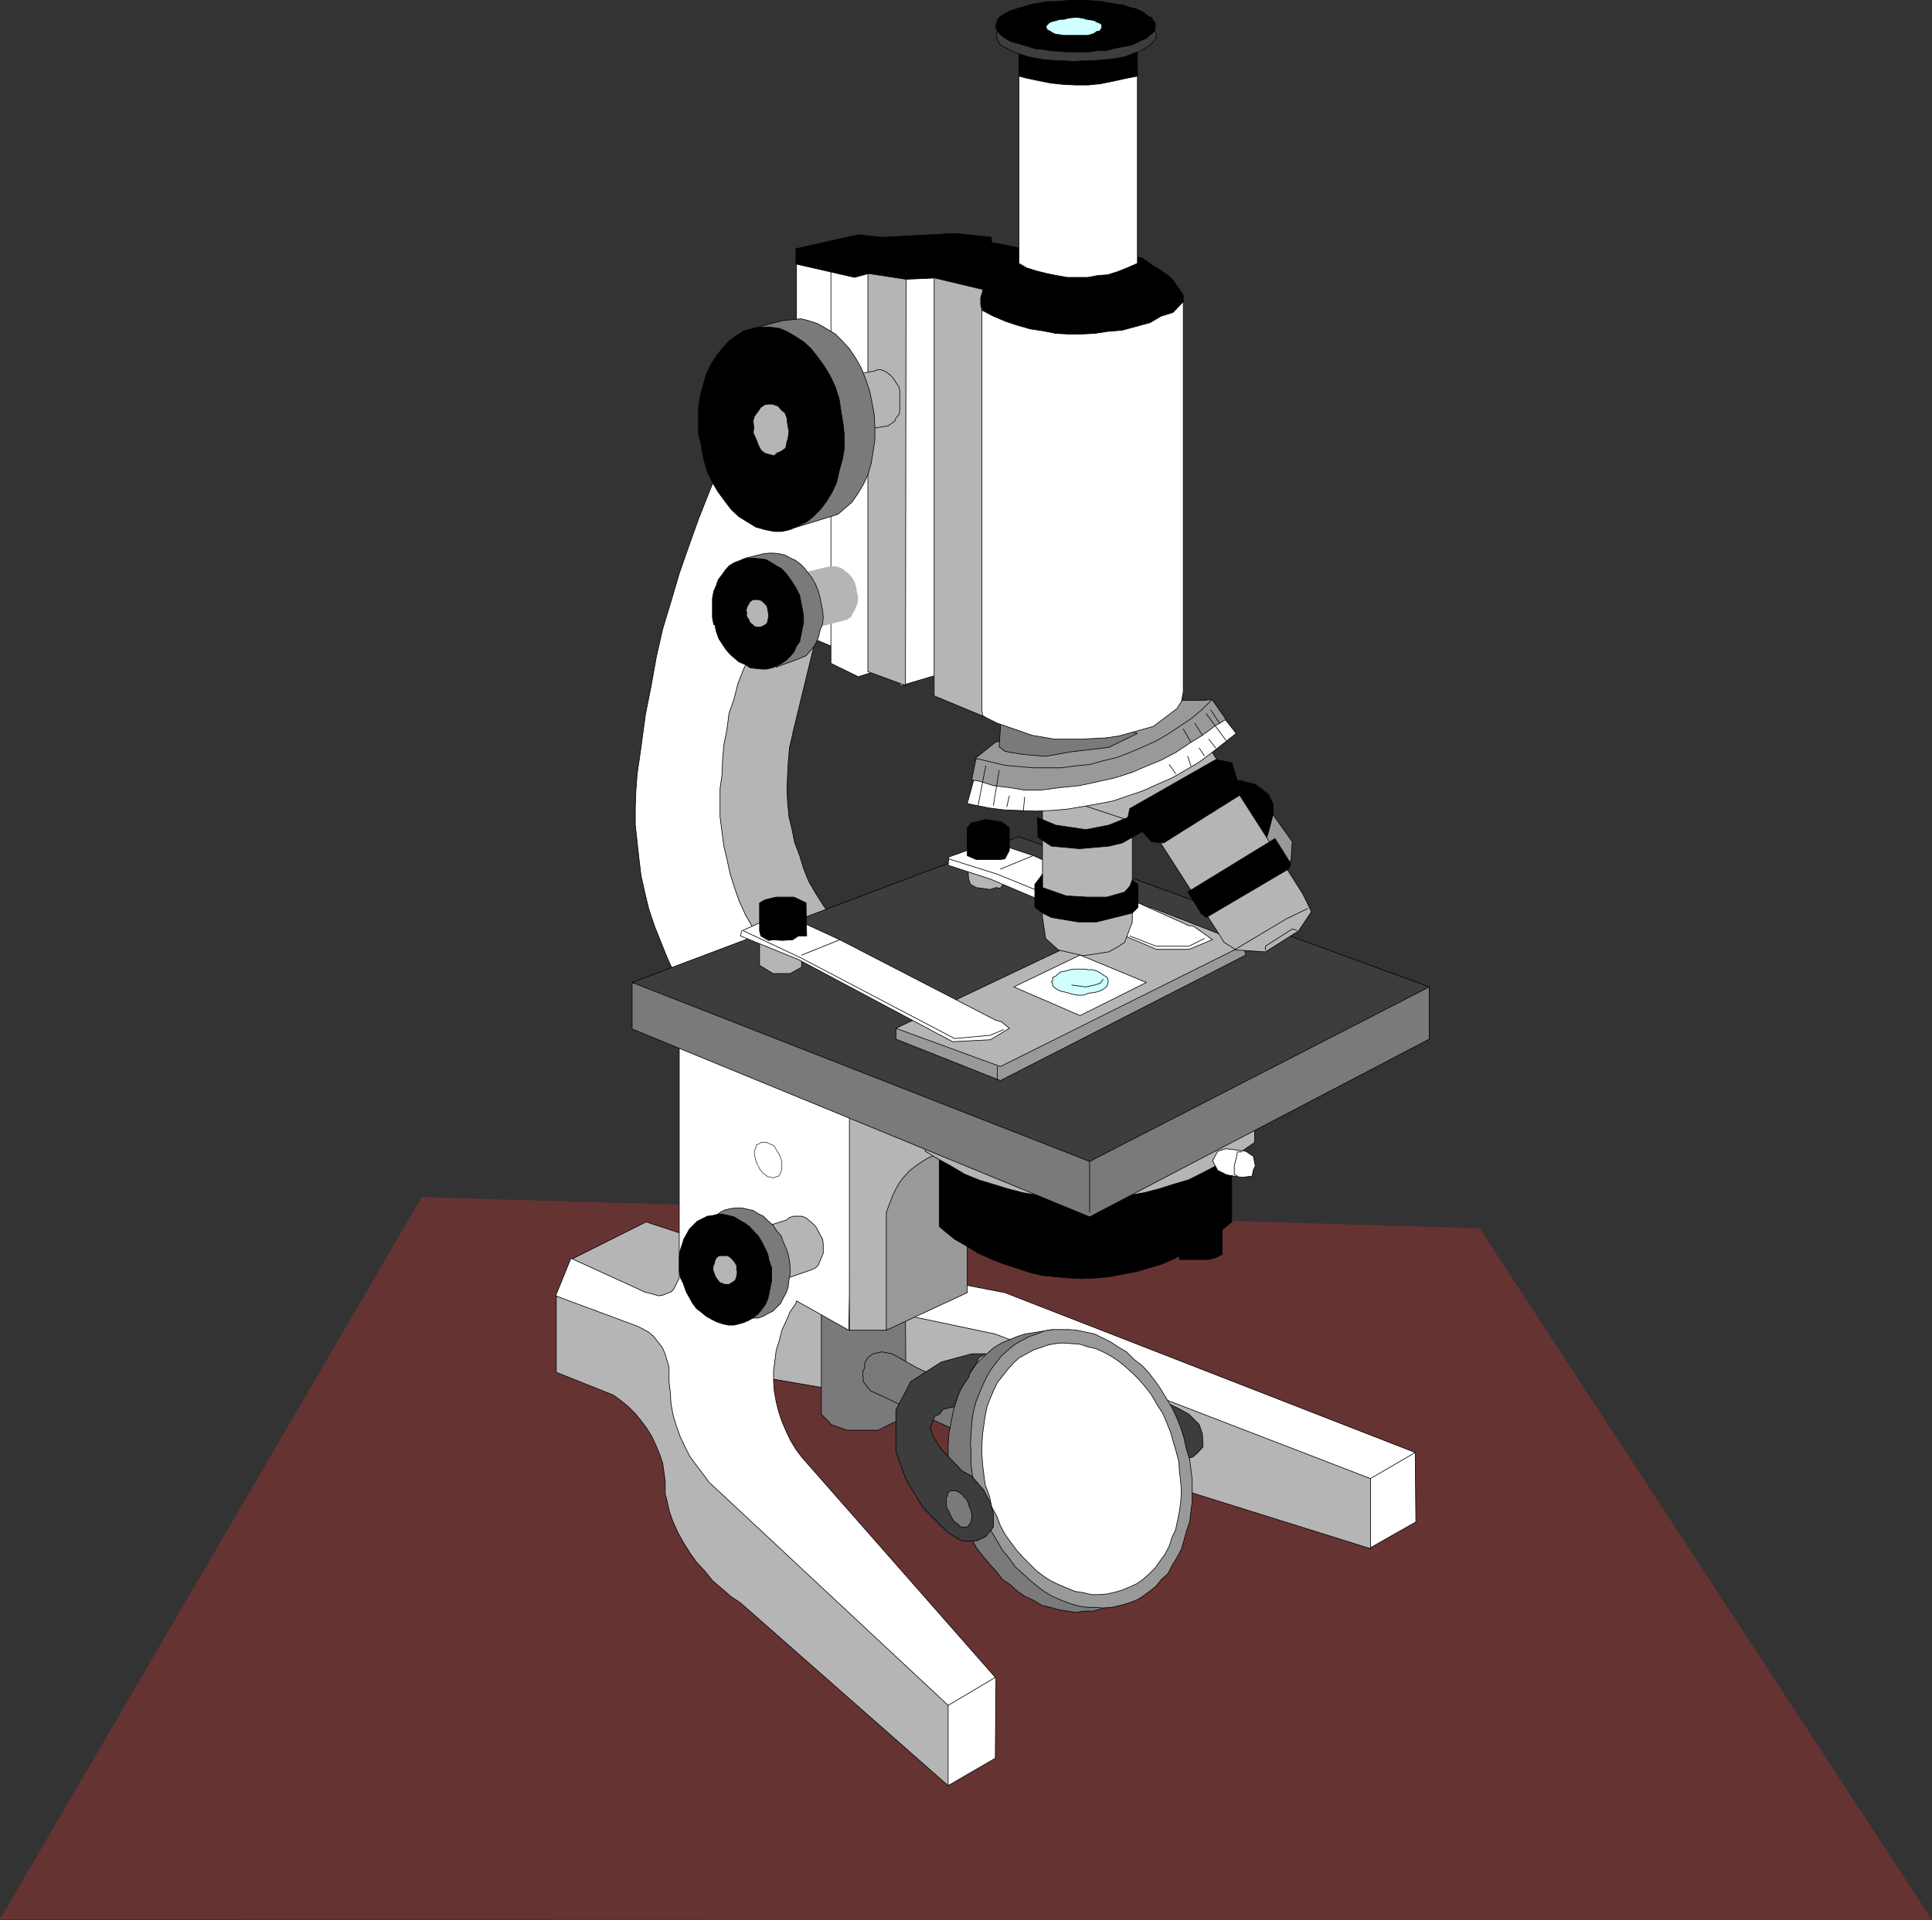 <?xml version="1.0" encoding="UTF-8" standalone="no"?>
<svg
   version="1.0"
   width="129.638mm"
   height="128.861mm"
   id="svg162"
   sodipodi:docname="Science 1.wmf"
   xmlns:inkscape="http://www.inkscape.org/namespaces/inkscape"
   xmlns:sodipodi="http://sodipodi.sourceforge.net/DTD/sodipodi-0.dtd"
   xmlns="http://www.w3.org/2000/svg"
   xmlns:svg="http://www.w3.org/2000/svg">
  <rect width="100%" height="100%" fill="#333333" stroke="none"/>
  <sodipodi:namedview
     id="namedview162"
     pagecolor="#ffffff"
     bordercolor="#000000"
     borderopacity="0.25"
     inkscape:showpageshadow="2"
     inkscape:pageopacity="0.0"
     inkscape:pagecheckerboard="0"
     inkscape:deskcolor="#d1d1d1"
     inkscape:document-units="mm" />
  <defs
     id="defs1">
    <pattern
       id="WMFhbasepattern"
       patternUnits="userSpaceOnUse"
       width="6"
       height="6"
       x="0"
       y="0" />
  </defs>
  <path
     style="fill:#663333;fill-opacity:1;fill-rule:evenodd;stroke:none"
     d="m 106.979,303.66 268.256,7.917 L 489.971,487.035 0,486.874 Z"
     id="path1" />
  <path
     style="fill:#999999;fill-opacity:1;fill-rule:evenodd;stroke:none"
     d="m 324.169,220.454 3.232,-2.1 0.323,-4.847 -5.979,-8.401 -14.221,-9.532 -1.131,8.24 10.827,10.825 6.949,5.816 z"
     id="path2" />
  <path
     style="fill:none;stroke:#000000;stroke-width:0.162px;stroke-linecap:round;stroke-linejoin:round;stroke-miterlimit:4;stroke-dasharray:none;stroke-opacity:1"
     d="m 324.169,220.454 3.232,-2.1 0.323,-4.847 -5.979,-8.401 -14.221,-9.532 -1.131,8.24 10.827,10.825 6.949,5.816 v 0"
     id="path3" />
  <path
     style="fill:#000000;fill-opacity:1;fill-rule:evenodd;stroke:none"
     d="m 320.937,213.507 0.808,-2.585 1.131,-4.362 v -2.585 l -1.131,-2.423 -3.394,-2.585 -3.878,-0.969 -3.07,0.969 -1.454,2.585 5.979,9.371 5.01,2.585 z"
     id="path4" />
  <path
     style="fill:none;stroke:#000000;stroke-width:0.162px;stroke-linecap:round;stroke-linejoin:round;stroke-miterlimit:4;stroke-dasharray:none;stroke-opacity:1"
     d="m 320.937,213.507 0.808,-2.585 1.131,-4.362 v -2.585 l -1.131,-2.423 -3.394,-2.585 -3.878,-0.969 -3.07,0.969 -1.454,2.585 5.979,9.371 5.01,2.585 v 0"
     id="path5" />
  <path
     style="fill:#ffffff;fill-opacity:1;fill-rule:evenodd;stroke:none"
     d="m 216.544,69.23 -14.544,-3.554 v 23.912 l 12.12,3.554 2.586,-23.912 v 0 z"
     id="path6" />
  <path
     style="fill:none;stroke:#000000;stroke-width:0.162px;stroke-linecap:round;stroke-linejoin:round;stroke-miterlimit:4;stroke-dasharray:none;stroke-opacity:1"
     d="m 216.544,69.23 -14.544,-3.554 v 23.912 l 12.12,3.554 2.586,-23.912 v 0"
     id="path7" />
  <path
     style="fill:#b5b5b5;fill-opacity:1;fill-rule:evenodd;stroke:none"
     d="m 190.203,244.366 -9.534,-8.24 -7.11,-15.672 5.818,-60.587 30.058,-8.401 -8.403,34.575 v 0.162 l -0.808,3.393 -0.323,3.716 -0.162,3.231 -0.162,3.554 0.162,3.393 0.323,3.554 0.808,3.393 0.646,3.231 1.293,3.393 0.97,3.231 1.293,3.231 1.778,3.07 1.939,3.07 1.939,2.747 -20.523,11.956 z"
     id="path8" />
  <path
     style="fill:none;stroke:#000000;stroke-width:0.162px;stroke-linecap:round;stroke-linejoin:round;stroke-miterlimit:4;stroke-dasharray:none;stroke-opacity:1"
     d="m 190.203,244.366 -9.534,-8.24 -7.11,-15.672 5.818,-60.587 30.058,-8.401 -8.403,34.575 v 0.162 l -0.808,3.393 -0.323,3.716 -0.162,3.231 -0.162,3.554 0.162,3.393 0.323,3.554 0.808,3.393 0.646,3.231 1.293,3.393 0.97,3.231 1.293,3.231 1.778,3.07 1.939,3.07 1.939,2.747 -20.523,11.956 v 0"
     id="path9" />
  <path
     style="fill:#ffffff;fill-opacity:1;fill-rule:evenodd;stroke:none"
     d="m 170.973,246.789 -1.778,-3.878 -1.616,-4.039 -1.616,-4.039 -1.454,-4.362 -0.97,-4.039 -0.97,-4.362 -0.485,-4.039 -0.485,-4.362 -0.485,-4.524 v -4.201 l 0.162,-4.362 0.323,-4.362 0.646,-4.362 0.485,-3.554 0.97,-7.109 1.454,-7.27 1.293,-7.27 1.616,-7.109 2.101,-6.947 2.101,-7.109 2.424,-6.947 2.424,-6.786 2.747,-6.947 2.747,-6.786 1.778,-3.393 5.818,-11.956 25.048,-9.532 0.162,72.704 -20.362,-8.563 -0.97,1.777 -2.262,3.716 -1.616,3.393 -1.616,3.554 -1.454,3.716 -0.97,3.878 -1.293,3.716 -0.485,3.878 -0.808,4.039 -0.323,3.716 -0.162,4.039 -0.485,3.393 v 3.554 3.554 l 0.485,3.716 0.485,3.716 0.808,3.393 0.808,3.716 1.131,3.554 1.131,3.231 1.616,3.554 1.778,3.07 1.778,3.231 z"
     id="path10" />
  <path
     style="fill:none;stroke:#000000;stroke-width:0.162px;stroke-linecap:round;stroke-linejoin:round;stroke-miterlimit:4;stroke-dasharray:none;stroke-opacity:1"
     d="m 170.973,246.789 -1.778,-3.878 -1.616,-4.039 -1.616,-4.039 -1.454,-4.362 -0.97,-4.039 -0.97,-4.362 -0.485,-4.039 -0.485,-4.362 -0.485,-4.524 v -4.201 l 0.162,-4.362 0.323,-4.362 0.646,-4.362 0.485,-3.554 0.97,-7.109 1.454,-7.27 1.293,-7.27 1.616,-7.109 2.101,-6.947 2.101,-7.109 2.424,-6.947 2.424,-6.786 2.747,-6.947 2.747,-6.786 1.778,-3.393 5.818,-11.956 25.048,-9.532 0.162,72.704 -20.362,-8.563 -0.97,1.777 -2.262,3.716 -1.616,3.393 -1.616,3.554 -1.454,3.716 -0.97,3.878 -1.293,3.716 -0.485,3.878 -0.808,4.039 -0.323,3.716 -0.162,4.039 -0.485,3.393 v 3.554 3.554 l 0.485,3.716 0.485,3.716 0.808,3.393 0.808,3.716 1.131,3.554 1.131,3.231 1.616,3.554 1.778,3.07 1.778,3.231 -21.654,8.401 v 0"
     id="path11" />
  <path
     style="fill:#ffffff;fill-opacity:1;fill-rule:evenodd;stroke:none"
     d="m 358.913,368.447 0.162,17.61 -11.958,6.786 -6.141,-15.025 1.293,-8.24 z"
     id="path12" />
  <path
     style="fill:none;stroke:#000000;stroke-width:0.162px;stroke-linecap:round;stroke-linejoin:round;stroke-miterlimit:4;stroke-dasharray:none;stroke-opacity:1"
     d="m 358.913,368.447 0.162,17.61 -11.958,6.786 -6.141,-15.025 1.293,-8.24 16.645,-1.131 v 0"
     id="path13" />
  <path
     style="fill:#ffffff;fill-opacity:1;fill-rule:evenodd;stroke:none"
     d="m 235.613,324.179 19.23,3.716 104.07,40.553 -11.958,6.947 H 334.835 L 212.989,342.112 v -12.117 l 22.624,-5.816 z"
     id="path14" />
  <path
     style="fill:none;stroke:#000000;stroke-width:0.162px;stroke-linecap:round;stroke-linejoin:round;stroke-miterlimit:4;stroke-dasharray:none;stroke-opacity:1"
     d="m 235.613,324.179 19.23,3.716 104.07,40.553 -11.958,6.947 H 334.835 L 212.989,342.112 v -12.117 l 22.624,-5.816 v 0"
     id="path15" />
  <path
     style="fill:#ffffff;fill-opacity:1;fill-rule:evenodd;stroke:none"
     d="m 252.581,425.641 -0.162,20.357 -11.958,6.947 -3.555,-13.087 v -15.349 l 15.675,1.131 z"
     id="path16" />
  <path
     style="fill:none;stroke:#000000;stroke-width:0.162px;stroke-linecap:round;stroke-linejoin:round;stroke-miterlimit:4;stroke-dasharray:none;stroke-opacity:1"
     d="m 252.581,425.641 -0.162,20.357 -11.958,6.947 -3.555,-13.087 v -15.349 l 15.675,1.131 v 0"
     id="path17" />
  <path
     style="fill:#b5b5b5;fill-opacity:1;fill-rule:evenodd;stroke:none"
     d="m 152.065,320.463 72.72,12.117 27.634,5.816 95.182,36.675 v 17.772 l -120.392,-37.644 -47.834,-8.24 61.085,83.367 v 22.619 l -52.682,-46.369 -2.424,-1.616 -2.424,-2.1 -2.262,-1.939 -1.939,-2.423 -2.101,-2.262 -1.616,-2.262 -1.616,-2.585 -1.454,-2.585 -1.293,-2.908 -0.97,-2.747 -0.646,-3.07 -0.323,-0.969 v -0.969 -2.262 l -0.323,-2.423 -0.323,-2.262 -0.808,-2.423 -0.97,-2.262 -0.97,-2.1 -1.293,-2.1 -1.454,-1.939 -1.454,-1.777 -1.778,-1.777 -1.778,-1.454 -1.939,-1.454 -14.544,-5.816 v -19.065 l 10.989,-8.401 v 0 z"
     id="path18" />
  <path
     style="fill:none;stroke:#000000;stroke-width:0.162px;stroke-linecap:round;stroke-linejoin:round;stroke-miterlimit:4;stroke-dasharray:none;stroke-opacity:1"
     d="m 152.065,320.463 72.72,12.117 27.634,5.816 95.182,36.675 v 17.772 l -120.392,-37.644 -47.834,-8.24 61.085,83.367 v 22.619 l -52.682,-46.369 -2.424,-1.616 -2.424,-2.1 -2.262,-1.939 -1.939,-2.423 -2.101,-2.262 -1.616,-2.262 -1.616,-2.585 -1.454,-2.585 -1.293,-2.908 -0.97,-2.747 -0.646,-3.07 -0.323,-0.969 v -0.969 -2.262 l -0.323,-2.423 -0.323,-2.262 -0.808,-2.423 -0.97,-2.262 -0.97,-2.1 -1.293,-2.1 -1.454,-1.939 -1.454,-1.777 -1.778,-1.777 -1.778,-1.454 -1.939,-1.454 -14.544,-5.816 v -19.065 l 10.989,-8.401 v 0"
     id="path19" />
  <path
     style="fill:#b5b5b5;fill-opacity:1;fill-rule:evenodd;stroke:none"
     d="m 144.793,319.493 19.069,-9.532 10.827,3.554 2.424,22.619 h -6.141 l -23.917,-11.956 z"
     id="path20" />
  <path
     style="fill:none;stroke:#000000;stroke-width:0.162px;stroke-linecap:round;stroke-linejoin:round;stroke-miterlimit:4;stroke-dasharray:none;stroke-opacity:1"
     d="m 144.793,319.493 19.069,-9.532 10.827,3.554 2.424,22.619 h -6.141 l -23.917,-11.956 -2.262,-4.685 v 0"
     id="path21" />
  <path
     style="fill:#7a7a7a;fill-opacity:1;fill-rule:evenodd;stroke:none"
     d="m 229.633,333.711 0.162,25.042 -1.293,1.293 -2.262,0.969 -3.555,1.777 h -3.878 -4.04 l -4.04,-1.454 -0.323,-0.485 -2.101,-2.1 v -1.131 -28.597 l 21.493,4.685 v 0 z"
     id="path22" />
  <path
     style="fill:none;stroke:#000000;stroke-width:0.162px;stroke-linecap:round;stroke-linejoin:round;stroke-miterlimit:4;stroke-dasharray:none;stroke-opacity:1"
     d="m 229.633,333.711 0.162,25.042 -1.293,1.293 -2.262,0.969 -3.555,1.777 h -3.878 -4.04 l -4.04,-1.454 -0.323,-0.485 -2.101,-2.1 v -1.131 -28.597 l 21.493,4.685 v 0"
     id="path23" />
  <path
     style="fill:#7a7a7a;fill-opacity:1;fill-rule:evenodd;stroke:none"
     d="m 244.016,363.6 -23.27,-10.825 -1.778,-2.262 -0.162,-2.585 0.485,-0.969 v -1.131 l 0.808,-1.454 1.293,-0.969 2.262,-0.485 2.586,0.485 6.302,3.554 13.09,5.816 -1.616,10.825 z"
     id="path24" />
  <path
     style="fill:none;stroke:#000000;stroke-width:0.162px;stroke-linecap:round;stroke-linejoin:round;stroke-miterlimit:4;stroke-dasharray:none;stroke-opacity:1"
     d="m 244.016,363.6 -23.27,-10.825 -1.778,-2.262 -0.162,-2.585 0.485,-0.969 v -1.131 l 0.808,-1.454 1.293,-0.969 2.262,-0.485 2.586,0.485 6.302,3.554 13.09,5.816 -1.616,10.825 v 0"
     id="path25" />
  <path
     style="fill:#3d3d3d;fill-opacity:1;fill-rule:evenodd;stroke:none"
     d="m 299.121,370.548 3.394,-0.969 1.293,-1.131 1.293,-1.454 -0.162,-3.231 -0.808,-2.423 -2.586,-2.585 -2.586,-1.454 -4.525,-2.1 -8.565,-2.423 1.293,15.672 11.958,2.262 v 0 z"
     id="path26" />
  <path
     style="fill:none;stroke:#000000;stroke-width:0.162px;stroke-linecap:round;stroke-linejoin:round;stroke-miterlimit:4;stroke-dasharray:none;stroke-opacity:1"
     d="m 299.121,370.548 3.394,-0.969 1.293,-1.131 1.293,-1.454 -0.162,-3.231 -0.808,-2.423 -2.586,-2.585 -2.586,-1.454 -4.525,-2.1 -8.565,-2.423 1.293,15.672 11.958,2.262 v 0"
     id="path27" />
  <path
     style="fill:#7a7a7a;fill-opacity:1;fill-rule:evenodd;stroke:none"
     d="m 266.963,337.265 -7.11,1.131 -1.939,0.646 -1.939,0.808 -1.939,0.808 -1.939,1.131 -1.293,1.131 -1.616,1.454 -1.616,1.616 -1.293,1.939 -1.454,1.939 -1.131,2.1 -0.808,2.1 -0.808,2.423 -0.485,2.262 -0.485,2.585 -0.485,2.585 -0.162,2.585 v 2.423 l 0.162,2.747 0.485,2.747 0.485,2.747 0.485,2.747 0.97,2.585 0.97,2.585 1.131,2.585 1.131,2.423 1.293,2.423 1.616,2.1 1.616,1.939 1.778,1.939 1.616,2.1 2.101,1.454 1.778,1.616 1.939,1.293 2.101,0.969 2.101,1.293 2.101,0.485 2.262,0.646 2.101,0.323 2.262,0.323 2.101,-0.323 h 2.101 l 1.939,-0.485 1.778,-0.808 2.101,-0.808 -15.998,-69.311 z"
     id="path28" />
  <path
     style="fill:none;stroke:#000000;stroke-width:0.162px;stroke-linecap:round;stroke-linejoin:round;stroke-miterlimit:4;stroke-dasharray:none;stroke-opacity:1"
     d="m 266.963,337.265 -7.11,1.131 -1.939,0.646 -1.939,0.808 -1.939,0.808 -1.939,1.131 -1.293,1.131 -1.616,1.454 -1.616,1.616 -1.293,1.939 -1.454,1.939 -1.131,2.1 -0.808,2.1 -0.808,2.423 -0.485,2.262 -0.485,2.585 -0.485,2.585 -0.162,2.585 v 2.423 l 0.162,2.747 0.485,2.747 0.485,2.747 0.485,2.747 0.97,2.585 0.97,2.585 1.131,2.585 1.131,2.423 1.293,2.423 1.616,2.1 1.616,1.939 1.778,1.939 1.616,2.1 2.101,1.454 1.778,1.616 1.939,1.293 2.101,0.969 2.101,1.293 2.101,0.485 2.262,0.646 2.101,0.323 2.262,0.323 2.101,-0.323 h 2.101 l 1.939,-0.485 1.778,-0.808 2.101,-0.808 -15.998,-69.311 v 0"
     id="path29" />
  <path
     style="fill:#999999;fill-opacity:1;fill-rule:evenodd;stroke:none"
     d="m 247.248,377.01 -0.646,-2.908 -0.323,-2.585 v -2.747 l -0.162,-2.585 0.162,-2.585 0.162,-2.585 0.323,-2.423 0.646,-2.747 0.808,-2.1 0.97,-2.262 0.97,-2.1 1.131,-1.939 1.454,-1.939 1.293,-1.616 1.616,-1.454 1.778,-1.454 1.778,-0.969 1.778,-0.969 1.939,-0.646 1.939,-0.808 2.101,-0.323 h 2.101 2.101 l 1.939,0.162 2.262,0.485 2.262,0.485 1.939,0.969 2.262,1.131 1.939,1.293 1.939,1.131 1.939,1.939 2.101,1.616 1.616,1.777 1.616,2.1 1.454,2.1 1.454,2.423 1.293,2.1 1.293,2.747 0.97,2.423 0.808,2.585 0.646,2.908 0.808,2.585 0.323,2.585 0.323,2.585 v 2.747 2.747 l -0.323,2.423 -0.323,2.747 -0.808,2.262 -0.646,2.423 -0.646,2.262 -1.131,2.1 -1.293,2.1 -0.97,1.939 -1.778,1.616 -1.293,1.616 -1.616,1.293 -1.778,1.293 -1.616,0.969 -2.262,0.808 -1.778,0.485 -2.101,0.485 -2.262,0.162 -2.101,-0.162 h -1.939 l -2.101,-0.323 -2.262,-0.646 -2.101,-0.808 -2.262,-0.969 -1.939,-1.131 -1.939,-1.454 -1.939,-1.616 -1.778,-1.616 -1.939,-1.777 -1.616,-2.262 -1.616,-1.939 -1.293,-2.262 -1.454,-2.423 -1.293,-2.423 -0.97,-2.423 -0.808,-2.747 -0.808,-2.747 -0.162,-1.131 v 0 z"
     id="path30" />
  <path
     style="fill:none;stroke:#000000;stroke-width:0.162px;stroke-linecap:round;stroke-linejoin:round;stroke-miterlimit:4;stroke-dasharray:none;stroke-opacity:1"
     d="m 247.248,377.01 -0.646,-2.908 -0.323,-2.585 v -2.747 l -0.162,-2.585 0.162,-2.585 0.162,-2.585 0.323,-2.423 0.646,-2.747 0.808,-2.1 0.97,-2.262 0.97,-2.1 1.131,-1.939 1.454,-1.939 1.293,-1.616 1.616,-1.454 1.778,-1.454 1.778,-0.969 1.778,-0.969 1.939,-0.646 1.939,-0.808 2.101,-0.323 h 2.101 2.101 l 1.939,0.162 2.262,0.485 2.262,0.485 1.939,0.969 2.262,1.131 1.939,1.293 1.939,1.131 1.939,1.939 2.101,1.616 1.616,1.777 1.616,2.1 1.454,2.1 1.454,2.423 1.293,2.1 1.293,2.747 0.97,2.423 0.808,2.585 0.646,2.908 0.808,2.585 0.323,2.585 0.323,2.585 v 2.747 2.747 l -0.323,2.423 -0.323,2.747 -0.808,2.262 -0.646,2.423 -0.646,2.262 -1.131,2.1 -1.293,2.1 -0.97,1.939 -1.778,1.616 -1.293,1.616 -1.616,1.293 -1.778,1.293 -1.616,0.969 -2.262,0.808 -1.778,0.485 -2.101,0.485 -2.262,0.162 -2.101,-0.162 h -1.939 l -2.101,-0.323 -2.262,-0.646 -2.101,-0.808 -2.262,-0.969 -1.939,-1.131 -1.939,-1.454 -1.939,-1.616 -1.778,-1.616 -1.939,-1.777 -1.616,-2.262 -1.616,-1.939 -1.293,-2.262 -1.454,-2.423 -1.293,-2.423 -0.97,-2.423 -0.808,-2.747 -0.808,-2.747 -0.162,-1.131 v 0"
     id="path31" />
  <path
     style="fill:#ffffff;fill-opacity:1;fill-rule:evenodd;stroke:none"
     d="m 249.833,376.525 -0.323,-2.423 -0.323,-2.747 -0.162,-2.585 v -2.423 l 0.162,-2.585 0.323,-2.262 0.323,-2.262 0.485,-2.423 0.808,-2.1 0.97,-2.262 0.97,-1.939 1.454,-1.777 1.131,-1.454 1.454,-1.616 1.454,-1.293 1.778,-0.969 1.778,-0.969 1.939,-0.646 1.778,-0.646 1.939,-0.323 1.778,-0.162 2.262,0.162 2.101,0.162 1.939,0.646 2.101,0.485 1.778,0.808 2.101,1.131 1.939,1.293 1.778,1.454 1.778,1.616 1.778,1.777 1.616,1.939 1.454,1.939 1.293,2.262 1.454,2.262 0.97,2.262 0.97,2.423 0.646,2.262 0.808,2.747 0.646,2.423 0.162,2.585 0.323,2.747 0.162,2.262 -0.162,2.585 -0.323,2.423 -0.485,2.423 -0.485,2.262 -0.97,2.1 -0.646,2.1 -1.131,2.1 -1.293,1.777 -1.131,1.616 -1.454,1.454 -1.616,1.454 -1.616,1.131 -1.778,0.808 -1.939,0.808 -1.616,0.485 -2.101,0.485 -1.939,0.162 h -2.101 l -2.101,-0.485 -2.101,-0.323 -1.939,-0.808 -1.939,-0.808 -2.101,-0.969 -1.778,-1.131 -1.939,-1.454 -1.616,-1.616 -1.778,-1.777 -1.616,-1.777 -1.454,-1.939 -1.616,-2.262 -1.131,-2.1 -0.97,-2.585 -1.293,-2.262 -0.485,-2.585 -0.97,-2.585 -0.162,-0.485 z"
     id="path32" />
  <path
     style="fill:none;stroke:#000000;stroke-width:0.162px;stroke-linecap:round;stroke-linejoin:round;stroke-miterlimit:4;stroke-dasharray:none;stroke-opacity:1"
     d="m 249.833,376.525 -0.323,-2.423 -0.323,-2.747 -0.162,-2.585 v -2.423 l 0.162,-2.585 0.323,-2.262 0.323,-2.262 0.485,-2.423 0.808,-2.1 0.97,-2.262 0.97,-1.939 1.454,-1.777 1.131,-1.454 1.454,-1.616 1.454,-1.293 1.778,-0.969 1.778,-0.969 1.939,-0.646 1.778,-0.646 1.939,-0.323 1.778,-0.162 2.262,0.162 2.101,0.162 1.939,0.646 2.101,0.485 1.778,0.808 2.101,1.131 1.939,1.293 1.778,1.454 1.778,1.616 1.778,1.777 1.616,1.939 1.454,1.939 1.293,2.262 1.454,2.262 0.97,2.262 0.97,2.423 0.646,2.262 0.808,2.747 0.646,2.423 0.162,2.585 0.323,2.747 0.162,2.262 -0.162,2.585 -0.323,2.423 -0.485,2.423 -0.485,2.262 -0.97,2.1 -0.646,2.1 -1.131,2.1 -1.293,1.777 -1.131,1.616 -1.454,1.454 -1.616,1.454 -1.616,1.131 -1.778,0.808 -1.939,0.808 -1.616,0.485 -2.101,0.485 -1.939,0.162 h -2.101 l -2.101,-0.485 -2.101,-0.323 -1.939,-0.808 -1.939,-0.808 -2.101,-0.969 -1.778,-1.131 -1.939,-1.454 -1.616,-1.616 -1.778,-1.777 -1.616,-1.777 -1.454,-1.939 -1.616,-2.262 -1.131,-2.1 -0.97,-2.585 -1.293,-2.262 -0.485,-2.585 -0.97,-2.585 -0.162,-0.485 v 0"
     id="path33" />
  <path
     style="fill:#3d3d3d;fill-opacity:1;fill-rule:evenodd;stroke:none"
     d="m 249.995,343.405 h -3.555 l -7.757,2.1 -4.04,2.585 -3.717,2.423 -1.131,2.262 -2.586,4.847 v 10.502 l 2.586,7.27 4.363,7.109 5.01,5.008 1.293,1.293 3.555,2.1 h 3.555 l 2.424,-1.131 1.939,-2.423 v -3.393 l -0.646,-2.585 -1.778,-3.393 -3.07,-3.554 -2.424,-1.293 -3.394,-3.554 -1.939,-1.939 -2.101,-3.393 -0.646,-2.1 1.131,-2.908 1.131,-0.485 0.97,-1.293 2.909,-0.646 0.97,-3.07 0.97,-1.939 1.616,-2.423 0.485,-1.454 1.454,-2.1 0.808,-1.454 z"
     id="path34" />
  <path
     style="fill:none;stroke:#000000;stroke-width:0.162px;stroke-linecap:round;stroke-linejoin:round;stroke-miterlimit:4;stroke-dasharray:none;stroke-opacity:1"
     d="m 249.995,343.405 h -3.555 l -7.757,2.1 -4.04,2.585 -3.717,2.423 -1.131,2.262 -2.586,4.847 v 10.502 l 2.586,7.27 4.363,7.109 5.01,5.008 1.293,1.293 3.555,2.1 h 3.555 l 2.424,-1.131 1.939,-2.423 v -3.393 l -0.646,-2.585 -1.778,-3.393 -3.07,-3.554 -2.424,-1.293 -3.394,-3.554 -1.939,-1.939 -2.101,-3.393 -0.646,-2.1 1.131,-2.908 1.131,-0.485 0.97,-1.293 2.909,-0.646 0.97,-3.07 0.97,-1.939 1.616,-2.423 0.485,-1.454 1.454,-2.1 0.808,-1.454 1.616,-0.969 v 0"
     id="path35" />
  <path
     style="fill:#999999;fill-opacity:1;fill-rule:evenodd;stroke:none"
     d="m 224.785,337.427 20.523,-9.532 v -53.801 l -25.21,-1.131 4.686,64.464 z"
     id="path36" />
  <path
     style="fill:none;stroke:#000000;stroke-width:0.162px;stroke-linecap:round;stroke-linejoin:round;stroke-miterlimit:4;stroke-dasharray:none;stroke-opacity:1"
     d="m 224.785,337.427 20.523,-9.532 v -53.801 l -25.21,-1.131 4.686,64.464 v 0"
     id="path37" />
  <path
     style="fill:#ffffff;fill-opacity:1;fill-rule:evenodd;stroke:none"
     d="m 172.265,264.561 v 58.486 1.131 l -1.454,2.908 -0.646,0.646 -0.97,0.323 -1.131,0.485 -0.97,0.162 -2.909,-0.808 h -0.323 l -19.069,-8.724 -3.878,9.532 20.846,7.755 1.293,0.646 1.454,0.808 1.293,1.131 1.131,1.454 1.131,1.454 0.646,1.616 0.485,1.616 0.485,1.616 v 1.293 2.423 l 0.323,2.747 0.162,2.747 0.485,2.747 0.808,2.747 0.97,2.747 1.131,2.423 1.293,2.585 1.616,2.262 1.616,2.1 1.778,2.423 1.939,1.777 58.661,54.77 11.958,-7.109 -49.126,-55.901 -1.454,-1.939 -1.454,-2.423 -1.131,-2.423 -0.97,-2.262 -0.808,-2.423 -0.646,-2.585 -0.485,-2.747 -0.162,-2.423 v -2.747 l 0.323,-2.262 0.323,-2.747 0.808,-2.585 0.646,-2.585 1.131,-2.423 0.97,-2.262 1.454,-2.1 0.162,-0.646 13.251,7.432 1.454,-60.91 z"
     id="path38" />
  <path
     style="fill:none;stroke:#000000;stroke-width:0.162px;stroke-linecap:round;stroke-linejoin:round;stroke-miterlimit:4;stroke-dasharray:none;stroke-opacity:1"
     d="m 172.265,264.561 v 58.486 1.131 l -1.454,2.908 -0.646,0.646 -0.97,0.323 -1.131,0.485 -0.97,0.162 -2.909,-0.808 h -0.323 l -19.069,-8.724 -3.878,9.532 20.846,7.755 1.293,0.646 1.454,0.808 1.293,1.131 1.131,1.454 1.131,1.454 0.646,1.616 0.485,1.616 0.485,1.616 v 1.293 2.423 l 0.323,2.747 0.162,2.747 0.485,2.747 0.808,2.747 0.97,2.747 1.131,2.423 1.293,2.585 1.616,2.262 1.616,2.1 1.778,2.423 1.939,1.777 58.661,54.77 11.958,-7.109 -49.126,-55.901 -1.454,-1.939 -1.454,-2.423 -1.131,-2.423 -0.97,-2.262 -0.808,-2.423 -0.646,-2.585 -0.485,-2.747 -0.162,-2.423 v -2.747 l 0.323,-2.262 0.323,-2.747 0.808,-2.585 0.646,-2.585 1.131,-2.423 0.97,-2.262 1.454,-2.1 0.162,-0.646 13.251,7.432 1.454,-60.91 -44.44,-11.956 v 0"
     id="path39" />
  <path
     style="fill:#b5b5b5;fill-opacity:1;fill-rule:evenodd;stroke:none"
     d="m 241.753,286.049 -2.586,-10.663 h -23.755 v 62.041 h 9.373 v -29.889 l 0.646,-1.777 0.808,-2.1 0.808,-1.777 0.97,-1.777 1.131,-1.454 1.454,-1.616 1.616,-1.293 1.454,-0.969 1.778,-1.131 1.939,-0.646 1.778,-0.808 1.293,-0.162 z"
     id="path40" />
  <path
     style="fill:none;stroke:#000000;stroke-width:0.162px;stroke-linecap:round;stroke-linejoin:round;stroke-miterlimit:4;stroke-dasharray:none;stroke-opacity:1"
     d="m 241.753,286.049 -2.586,-10.663 h -23.755 v 62.041 h 9.373 v -29.889 l 0.646,-1.777 0.808,-2.1 0.808,-1.777 0.97,-1.777 1.131,-1.454 1.454,-1.616 1.616,-1.293 1.454,-0.969 1.778,-1.131 1.939,-0.646 1.778,-0.808 1.293,-0.162 1.293,-5.978 v 0"
     id="path41" />
  <path
     style="fill:#000000;fill-opacity:1;fill-rule:evenodd;stroke:none"
     d="m 312.372,307.538 v -12.925 l -74.174,-4.847 v 21.326 l 1.293,1.131 2.586,2.1 3.07,1.777 2.909,1.777 3.232,1.454 3.232,1.293 3.07,0.969 3.394,1.131 3.232,0.808 3.394,0.323 3.555,0.323 3.232,0.162 3.555,-0.162 3.394,-0.323 3.394,-0.646 3.394,-0.646 3.394,-0.969 3.232,-0.969 3.232,-1.454 2.909,-1.454 3.232,-1.616 2.747,-1.939 2.747,-1.939 2.747,-2.262 z"
     id="path42" />
  <path
     style="fill:none;stroke:#000000;stroke-width:0.162px;stroke-linecap:round;stroke-linejoin:round;stroke-miterlimit:4;stroke-dasharray:none;stroke-opacity:1"
     d="m 312.372,307.538 v -12.925 l -74.174,-4.847 v 21.326 l 1.293,1.131 2.586,2.1 3.07,1.777 2.909,1.777 3.232,1.454 3.232,1.293 3.07,0.969 3.394,1.131 3.232,0.808 3.394,0.323 3.555,0.323 3.232,0.162 3.555,-0.162 3.394,-0.323 3.394,-0.646 3.394,-0.646 3.394,-0.969 3.232,-0.969 3.232,-1.454 2.909,-1.454 3.232,-1.616 2.747,-1.939 2.747,-1.939 2.747,-2.262 v -2.423 0"
     id="path43" />
  <path
     style="fill:#000000;fill-opacity:1;fill-rule:evenodd;stroke:none"
     d="m 308.332,297.844 1.616,2.908 v 17.449 l -1.616,0.808 -1.778,0.485 h -3.555 -3.878 l -0.162,-16.803 9.373,-4.847 z"
     id="path44" />
  <path
     style="fill:none;stroke:#000000;stroke-width:0.162px;stroke-linecap:round;stroke-linejoin:round;stroke-miterlimit:4;stroke-dasharray:none;stroke-opacity:1"
     d="m 308.332,297.844 1.616,2.908 v 17.449 l -1.616,0.808 -1.778,0.485 h -3.555 -3.878 l -0.162,-16.803 9.373,-4.847 v 0"
     id="path45" />
  <path
     style="fill:#b5b5b5;fill-opacity:1;fill-rule:evenodd;stroke:none"
     d="m 234.643,278.941 83.547,-1.293 v 12.117 l -3.232,2.262 -3.07,1.939 -3.555,1.777 -3.394,1.777 -3.555,1.777 -3.878,1.131 -3.555,1.131 -3.717,0.969 -3.717,0.646 -4.04,0.485 -3.717,0.485 -4.04,0.162 -3.878,-0.162 -3.878,-0.323 -3.878,-0.646 -3.717,-0.646 -3.717,-0.969 -3.717,-1.131 -3.717,-1.131 -3.555,-1.454 -3.555,-2.1 -3.232,-1.777 -3.232,-1.939 v -13.087 z"
     id="path46" />
  <path
     style="fill:none;stroke:#000000;stroke-width:0.162px;stroke-linecap:round;stroke-linejoin:round;stroke-miterlimit:4;stroke-dasharray:none;stroke-opacity:1"
     d="m 234.643,278.941 83.547,-1.293 v 12.117 l -3.232,2.262 -3.07,1.939 -3.555,1.777 -3.394,1.777 -3.555,1.777 -3.878,1.131 -3.555,1.131 -3.717,0.969 -3.717,0.646 -4.04,0.485 -3.717,0.485 -4.04,0.162 -3.878,-0.162 -3.878,-0.323 -3.878,-0.646 -3.717,-0.646 -3.717,-0.969 -3.717,-1.131 -3.717,-1.131 -3.555,-1.454 -3.555,-2.1 -3.232,-1.777 -3.232,-1.939 v -13.087 0"
     id="path47" />
  <path
     style="fill:#ffffff;fill-opacity:1;fill-rule:evenodd;stroke:none"
     d="m 317.544,298.328 0.323,-1.616 0.485,-0.969 -0.485,-2.423 -1.939,-1.293 -5.01,-0.646 -2.101,0.646 -1.293,2.423 1.293,2.423 2.262,1.131 3.878,0.646 2.586,-0.323 z"
     id="path48" />
  <path
     style="fill:none;stroke:#000000;stroke-width:0.162px;stroke-linecap:round;stroke-linejoin:round;stroke-miterlimit:4;stroke-dasharray:none;stroke-opacity:1"
     d="m 317.544,298.328 0.323,-1.616 0.485,-0.969 -0.485,-2.423 -1.939,-1.293 -5.01,-0.646 -2.101,0.646 -1.293,2.423 1.293,2.423 2.262,1.131 3.878,0.646 2.586,-0.323 v 0"
     id="path49" />
  <path
     style="fill:#7a7a7a;fill-opacity:1;fill-rule:evenodd;stroke:none"
     d="m 362.468,263.592 -86.133,45.076 -116.029,-47.661 v -11.633 l 78.861,-15.51 123.301,16.48 v 13.248 z"
     id="path50" />
  <path
     style="fill:none;stroke:#000000;stroke-width:0.162px;stroke-linecap:round;stroke-linejoin:round;stroke-miterlimit:4;stroke-dasharray:none;stroke-opacity:1"
     d="m 362.468,263.592 -86.133,45.076 -116.029,-47.661 v -11.633 l 78.861,-15.51 123.301,16.48 v 13.248 0"
     id="path51" />
  <path
     style="fill:#3d3d3d;fill-opacity:1;fill-rule:evenodd;stroke:none"
     d="m 362.468,250.344 -86.133,44.269 -116.029,-45.4 98.091,-36.998 z"
     id="path52" />
  <path
     style="fill:none;stroke:#000000;stroke-width:0.162px;stroke-linecap:round;stroke-linejoin:round;stroke-miterlimit:4;stroke-dasharray:none;stroke-opacity:1"
     d="m 362.468,250.344 -86.133,44.269 -116.029,-45.4 98.091,-36.998 104.07,38.129 v 0"
     id="path53" />
  <path
     style="fill:none;stroke:#000000;stroke-width:0.162px;stroke-linecap:round;stroke-linejoin:round;stroke-miterlimit:4;stroke-dasharray:none;stroke-opacity:1"
     d="m 276.336,294.451 v 13.087"
     id="path54" />
  <path
     style="fill:#999999;fill-opacity:1;fill-rule:evenodd;stroke:none"
     d="m 315.928,242.266 -62.216,31.828 -26.502,-10.502 v -2.747 l 73.043,-23.427 15.029,2.1 z"
     id="path55" />
  <path
     style="fill:none;stroke:#000000;stroke-width:0.162px;stroke-linecap:round;stroke-linejoin:round;stroke-miterlimit:4;stroke-dasharray:none;stroke-opacity:1"
     d="m 315.928,242.266 -62.216,31.828 -26.502,-10.502 v -2.747 l 73.043,-23.427 15.029,2.1 0.646,2.747 v 0"
     id="path56" />
  <path
     style="fill:#b5b5b5;fill-opacity:1;fill-rule:evenodd;stroke:none"
     d="m 227.209,260.845 64.64,-30.697 24.078,9.371 -62.216,31.02 -26.502,-9.694 z"
     id="path57" />
  <path
     style="fill:none;stroke:#000000;stroke-width:0.162px;stroke-linecap:round;stroke-linejoin:round;stroke-miterlimit:4;stroke-dasharray:none;stroke-opacity:1"
     d="m 227.209,260.845 64.64,-30.697 24.078,9.371 -62.216,31.02 -26.502,-9.694 v 0"
     id="path58" />
  <path
     style="fill:#ffffff;fill-opacity:1;fill-rule:evenodd;stroke:none"
     d="m 290.718,249.213 -16.806,-6.947 -16.806,8.078 16.806,7.27 16.806,-8.401 z"
     id="path59" />
  <path
     style="fill:none;stroke:#000000;stroke-width:0.162px;stroke-linecap:round;stroke-linejoin:round;stroke-miterlimit:4;stroke-dasharray:none;stroke-opacity:1"
     d="m 290.718,249.213 -16.806,-6.947 -16.806,8.078 16.806,7.27 16.806,-8.401 v 0"
     id="path60" />
  <path
     style="fill:#cfffff;fill-opacity:1;fill-rule:evenodd;stroke:none"
     d="m 266.64,249.051 0.323,-0.323 v -0.808 l 0.808,-0.323 0.646,-0.646 0.808,-0.485 1.131,-0.162 0.97,-0.323 1.131,-0.162 h 1.293 1.293 l 0.97,0.162 h 1.131 l 0.97,0.323 0.97,0.485 0.646,0.485 0.808,0.485 0.323,0.323 0.162,0.646 v 0.646 l -0.162,0.485 -0.323,0.485 -0.808,0.646 -0.646,0.323 -0.97,0.323 -0.97,0.162 -1.131,0.162 -1.293,0.485 h -1.131 l -1.293,-0.162 -1.131,-0.323 -1.131,-0.323 -0.808,-0.162 -0.808,-0.323 -0.808,-0.485 -0.646,-0.646 v -0.485 z"
     id="path61" />
  <path
     style="fill:none;stroke:#000000;stroke-width:0.162px;stroke-linecap:round;stroke-linejoin:round;stroke-miterlimit:4;stroke-dasharray:none;stroke-opacity:1"
     d="m 266.64,249.051 0.323,-0.323 v -0.808 l 0.808,-0.323 0.646,-0.646 0.808,-0.485 1.131,-0.162 0.97,-0.323 1.131,-0.162 h 1.293 1.293 l 0.97,0.162 h 1.131 l 0.97,0.323 0.97,0.485 0.646,0.485 0.808,0.485 0.323,0.323 0.162,0.646 v 0.646 l -0.162,0.485 -0.323,0.485 -0.808,0.646 -0.646,0.323 -0.97,0.323 -0.97,0.162 -1.131,0.162 -1.293,0.485 h -1.131 l -1.293,-0.162 -1.131,-0.323 -1.131,-0.323 -0.808,-0.162 -0.808,-0.323 -0.808,-0.485 -0.646,-0.646 v -0.485 l -0.323,-0.485 v 0"
     id="path62" />
  <path
     style="fill:#b5b5b5;fill-opacity:1;fill-rule:evenodd;stroke:none"
     d="m 203.293,239.681 v 5.655 l -2.909,1.616 h -4.363 l -3.394,-2.1 v -8.724 l 10.666,3.554 z"
     id="path63" />
  <path
     style="fill:none;stroke:#000000;stroke-width:0.162px;stroke-linecap:round;stroke-linejoin:round;stroke-miterlimit:4;stroke-dasharray:none;stroke-opacity:1"
     d="m 203.293,239.681 v 5.655 l -2.909,1.616 h -4.363 l -3.394,-2.1 v -8.724 l 10.666,3.554 v 0"
     id="path64" />
  <path
     style="fill:#ffffff;fill-opacity:1;fill-rule:evenodd;stroke:none"
     d="m 255.974,260.845 -4.848,2.908 -9.534,0.485 -39.107,-20.842 -14.706,-5.978 0.323,-1.293 10.181,-4.524 14.706,6.786 39.43,20.357 1.616,0.485 1.939,1.616 z"
     id="path65" />
  <path
     style="fill:none;stroke:#000000;stroke-width:0.162px;stroke-linecap:round;stroke-linejoin:round;stroke-miterlimit:4;stroke-dasharray:none;stroke-opacity:1"
     d="m 255.974,260.845 -4.848,2.908 -9.534,0.485 -39.107,-20.842 -14.706,-5.978 0.323,-1.293 10.181,-4.524 14.706,6.786 39.43,20.357 1.616,0.485 1.939,1.616 v 0"
     id="path66" />
  <path
     style="fill:none;stroke:#000000;stroke-width:0.162px;stroke-linecap:round;stroke-linejoin:round;stroke-miterlimit:4;stroke-dasharray:none;stroke-opacity:1"
     d="m 212.989,238.388 -9.696,3.878"
     id="path67" />
  <path
     style="fill:#000000;fill-opacity:1;fill-rule:evenodd;stroke:none"
     d="m 204.585,237.419 -0.162,-8.401 -3.07,-1.454 h -4.525 l -2.747,0.646 -1.454,0.808 v 7.109 l 0.323,1.293 1.939,1.131 1.293,-0.162 2.101,0.162 2.747,-0.162 1.454,-0.969 h 2.101 z"
     id="path68" />
  <path
     style="fill:none;stroke:#000000;stroke-width:0.162px;stroke-linecap:round;stroke-linejoin:round;stroke-miterlimit:4;stroke-dasharray:none;stroke-opacity:1"
     d="m 204.585,237.419 -0.162,-8.401 -3.07,-1.454 h -4.525 l -2.747,0.646 -1.454,0.808 v 7.109 l 0.323,1.293 1.939,1.131 1.293,-0.162 2.101,0.162 2.747,-0.162 1.454,-0.969 h 2.101 v 0"
     id="path69" />
  <path
     style="fill:#b5b5b5;fill-opacity:1;fill-rule:evenodd;stroke:none"
     d="m 245.309,218.031 0.323,4.847 0.485,1.454 1.454,0.808 3.555,0.485 1.454,-0.485 1.131,0.162 1.616,-2.423 -0.485,-3.393 -9.534,-1.454 z"
     id="path70" />
  <path
     style="fill:none;stroke:#000000;stroke-width:0.162px;stroke-linecap:round;stroke-linejoin:round;stroke-miterlimit:4;stroke-dasharray:none;stroke-opacity:1"
     d="m 245.309,218.031 0.323,4.847 0.485,1.454 1.454,0.808 3.555,0.485 1.454,-0.485 1.131,0.162 1.616,-2.423 -0.485,-3.393 -9.534,-1.454 v 0"
     id="path71" />
  <path
     style="fill:#ffffff;fill-opacity:1;fill-rule:evenodd;stroke:none"
     d="m 307.363,238.388 -5.818,2.423 h -8.242 l -42.016,-17.772 -10.827,-3.554 0.162,-2.1 10.827,-3.878 10.666,3.554 39.43,17.772 h 0.97 l 5.01,3.554 v 0 z"
     id="path72" />
  <path
     style="fill:none;stroke:#000000;stroke-width:0.162px;stroke-linecap:round;stroke-linejoin:round;stroke-miterlimit:4;stroke-dasharray:none;stroke-opacity:1"
     d="m 307.363,238.388 -5.818,2.423 h -8.242 l -42.016,-17.772 -10.827,-3.554 0.162,-2.1 10.827,-3.878 10.666,3.554 39.43,17.772 h 0.97 l 5.01,3.554 v 0"
     id="path73" />
  <path
     style="fill:#000000;fill-opacity:1;fill-rule:evenodd;stroke:none"
     d="m 255.974,215.769 -1.131,2.1 -1.131,0.162 h -2.424 -3.717 l -2.262,-0.969 v -1.293 -5.816 l 1.131,-1.293 1.131,-0.162 2.424,-0.646 4.04,0.646 1.939,1.454 v 5.816 z"
     id="path74" />
  <path
     style="fill:none;stroke:#000000;stroke-width:0.162px;stroke-linecap:round;stroke-linejoin:round;stroke-miterlimit:4;stroke-dasharray:none;stroke-opacity:1"
     d="m 255.974,215.769 -1.131,2.1 -1.131,0.162 h -2.424 -3.717 l -2.262,-0.969 v -1.293 -5.816 l 1.131,-1.293 1.131,-0.162 2.424,-0.646 4.04,0.646 1.939,1.454 v 5.816 0"
     id="path75" />
  <path
     style="fill:none;stroke:#000000;stroke-width:0.162px;stroke-linecap:round;stroke-linejoin:round;stroke-miterlimit:4;stroke-dasharray:none;stroke-opacity:1"
     d="m 261.953,217.062 -8.242,3.393"
     id="path76" />
  <path
     style="fill:#ffffff;fill-opacity:1;fill-rule:evenodd;stroke:none"
     d="m 240.461,170.369 -11.958,3.554 -3.717,-4.524 -7.11,2.262 -6.949,-3.393 V 65.676 l 29.734,-2.585 z"
     id="path77" />
  <path
     style="fill:none;stroke:#000000;stroke-width:0.162px;stroke-linecap:round;stroke-linejoin:round;stroke-miterlimit:4;stroke-dasharray:none;stroke-opacity:1"
     d="m 240.461,170.369 -11.958,3.554 -3.717,-4.524 -7.11,2.262 -6.949,-3.393 V 65.676 l 29.734,-2.585 v 107.279 0"
     id="path78" />
  <path
     style="fill:#b5b5b5;fill-opacity:1;fill-rule:evenodd;stroke:none"
     d="m 229.633,173.924 0.162,-110.833 h -9.696 V 170.369 l 9.696,3.554 v 0 z"
     id="path79" />
  <path
     style="fill:none;stroke:#000000;stroke-width:0.162px;stroke-linecap:round;stroke-linejoin:round;stroke-miterlimit:4;stroke-dasharray:none;stroke-opacity:1"
     d="m 229.633,173.924 0.162,-110.833 h -9.696 V 170.369 l 9.696,3.554 v 0"
     id="path80" />
  <path
     style="fill:#b5b5b5;fill-opacity:1;fill-rule:evenodd;stroke:none"
     d="m 251.288,182.487 -14.382,-5.978 V 66.807 l 14.382,2.423 V 182.487 Z"
     id="path81" />
  <path
     style="fill:none;stroke:#000000;stroke-width:0.162px;stroke-linecap:round;stroke-linejoin:round;stroke-miterlimit:4;stroke-dasharray:none;stroke-opacity:1"
     d="m 251.288,182.487 -14.382,-5.978 V 66.807 l 14.382,2.423 v 113.257 0"
     id="path82" />
  <path
     style="fill:#000000;fill-opacity:1;fill-rule:evenodd;stroke:none"
     d="m 251.288,73.916 -14.221,-3.393 -7.272,0.323 -9.534,-1.454 -3.555,0.969 -14.867,-3.393 v -3.878 l 15.837,-3.554 5.979,0.646 18.746,-0.969 9.05,0.969 v 1.293 l 10.342,2.1 0.323,6.786 -7.272,4.847 -3.555,-1.293 z"
     id="path83" />
  <path
     style="fill:none;stroke:#000000;stroke-width:0.162px;stroke-linecap:round;stroke-linejoin:round;stroke-miterlimit:4;stroke-dasharray:none;stroke-opacity:1"
     d="m 251.288,73.916 -14.221,-3.393 -7.272,0.323 -9.534,-1.454 -3.555,0.969 -14.867,-3.393 v -3.878 l 15.837,-3.554 5.979,0.646 18.746,-0.969 9.05,0.969 v 1.293 l 10.342,2.1 0.323,6.786 -7.272,4.847 -3.555,-1.293 v 0"
     id="path84" />
  <path
     style="fill:#b5b5b5;fill-opacity:1;fill-rule:evenodd;stroke:none"
     d="m 264.377,205.267 v 27.466 l 0.808,5.332 3.232,2.908 6.302,1.454 6.464,-0.969 2.586,-1.454 1.454,-0.969 1.939,-5.17 v -32.313 l -22.786,3.716 z"
     id="path85" />
  <path
     style="fill:none;stroke:#000000;stroke-width:0.162px;stroke-linecap:round;stroke-linejoin:round;stroke-miterlimit:4;stroke-dasharray:none;stroke-opacity:1"
     d="m 264.377,205.267 v 27.466 l 0.808,5.332 3.232,2.908 6.302,1.454 6.464,-0.969 2.586,-1.454 1.454,-0.969 1.939,-5.17 v -32.313 l -22.786,3.716 v 0"
     id="path86" />
  <path
     style="fill:#b5b5b5;fill-opacity:1;fill-rule:evenodd;stroke:none"
     d="m 291.849,209.953 17.291,26.981 1.293,2.1 3.07,1.939 7.434,0.485 8.403,-5.332 3.232,-4.847 -1.293,-2.747 -0.97,-1.939 -23.27,-36.352 -43.955,10.179 z"
     id="path87" />
  <path
     style="fill:none;stroke:#000000;stroke-width:0.162px;stroke-linecap:round;stroke-linejoin:round;stroke-miterlimit:4;stroke-dasharray:none;stroke-opacity:1"
     d="m 291.849,209.953 17.291,26.981 1.293,2.1 3.07,1.939 7.434,0.485 8.403,-5.332 3.232,-4.847 -1.293,-2.747 -0.97,-1.939 -23.27,-36.352 -43.955,10.179 28.765,9.532 v 0"
     id="path88" />
  <path
     style="fill:#000000;fill-opacity:1;fill-rule:evenodd;stroke:none"
     d="m 304.454,231.602 1.454,1.131 20.846,-12.279 0.646,-1.293 -4.04,-6.463 -22.139,13.571 3.394,5.332 v 0 z"
     id="path89" />
  <path
     style="fill:none;stroke:#000000;stroke-width:0.162px;stroke-linecap:round;stroke-linejoin:round;stroke-miterlimit:4;stroke-dasharray:none;stroke-opacity:1"
     d="m 304.454,231.602 1.454,1.131 20.846,-12.279 0.646,-1.293 -4.04,-6.463 -22.139,13.571 3.394,5.332 v 0"
     id="path90" />
  <path
     style="fill:#000000;fill-opacity:1;fill-rule:evenodd;stroke:none"
     d="m 287.163,223.201 -0.646,1.616 -1.293,1.454 -4.525,1.293 h -4.848 l -5.494,-0.323 -5.979,-2.1 v -3.393 l -1.939,2.585 v 5.816 l 1.939,1.454 2.262,1.131 6.787,1.131 h 4.686 l 4.525,-1.131 4.525,-1.131 1.454,-1.454 v -5.816 l -1.454,-1.131 z"
     id="path91" />
  <path
     style="fill:none;stroke:#000000;stroke-width:0.162px;stroke-linecap:round;stroke-linejoin:round;stroke-miterlimit:4;stroke-dasharray:none;stroke-opacity:1"
     d="m 287.163,223.201 -0.646,1.616 -1.293,1.454 -4.525,1.293 h -4.848 l -5.494,-0.323 -5.979,-2.1 v -3.393 l -1.939,2.585 v 5.816 l 1.939,1.454 2.262,1.131 6.787,1.131 h 4.686 l 4.525,-1.131 4.525,-1.131 1.454,-1.454 v -5.816 l -1.454,-1.131 v 0"
     id="path92" />
  <path
     style="fill:#000000;fill-opacity:1;fill-rule:evenodd;stroke:none"
     d="m 263.246,212.376 3.394,2.262 7.11,0.646 7.434,-0.646 3.394,-0.808 5.171,-2.908 2.262,2.585 3.07,0.323 19.554,-12.279 v -1.131 l -2.262,-6.947 -4.04,-0.808 -21.816,12.44 -0.485,2.262 -4.848,1.939 -5.818,1.131 -7.595,-1.131 -4.686,-1.939 z"
     id="path93" />
  <path
     style="fill:none;stroke:#000000;stroke-width:0.162px;stroke-linecap:round;stroke-linejoin:round;stroke-miterlimit:4;stroke-dasharray:none;stroke-opacity:1"
     d="m 263.246,212.376 3.394,2.262 7.11,0.646 7.434,-0.646 3.394,-0.808 5.171,-2.908 2.262,2.585 3.07,0.323 19.554,-12.279 v -1.131 l -2.262,-6.947 -4.04,-0.808 -21.816,12.44 -0.485,2.262 -4.848,1.939 -5.818,1.131 -7.595,-1.131 -4.686,-1.939 0.162,5.008 v 0"
     id="path94" />
  <path
     style="fill:#ffffff;fill-opacity:1;fill-rule:evenodd;stroke:none"
     d="m 308.817,180.063 -61.246,15.51 -2.262,8.24 1.454,0.323 4.04,0.808 3.717,0.485 4.04,0.162 4.04,0.162 3.878,-0.162 4.04,-0.323 3.878,-0.646 3.717,-0.646 4.202,-0.808 3.717,-1.293 3.878,-1.293 3.555,-1.616 3.717,-1.616 3.394,-1.939 3.555,-2.1 3.232,-2.423 3.07,-2.423 3.07,-2.423 z"
     id="path95" />
  <path
     style="fill:none;stroke:#000000;stroke-width:0.162px;stroke-linecap:round;stroke-linejoin:round;stroke-miterlimit:4;stroke-dasharray:none;stroke-opacity:1"
     d="m 308.817,180.063 -61.246,15.51 -2.262,8.24 1.454,0.323 4.04,0.808 3.717,0.485 4.04,0.162 4.04,0.162 3.878,-0.162 4.04,-0.323 3.878,-0.646 3.717,-0.646 4.202,-0.808 3.717,-1.293 3.878,-1.293 3.555,-1.616 3.717,-1.616 3.394,-1.939 3.555,-2.1 3.232,-2.423 3.07,-2.423 3.07,-2.423 -4.686,-5.978 v 0"
     id="path96" />
  <path
     style="fill:#999999;fill-opacity:1;fill-rule:evenodd;stroke:none"
     d="m 307.363,177.478 -2.262,0.162 h -2.586 -6.949 l -38.461,9.532 -4.686,1.131 -4.848,3.878 -1.131,5.655 1.939,0.323 3.555,1.131 4.04,0.485 3.878,0.646 h 4.04 l 5.01,-0.646 4.848,-0.485 8.888,-1.939 4.525,-1.454 2.586,-1.131 4.686,-1.939 3.717,-1.939 3.878,-2.585 2.909,-1.777 3.232,-2.423 2.747,-1.616 -3.394,-4.847 v 0 z"
     id="path97" />
  <path
     style="fill:none;stroke:#000000;stroke-width:0.162px;stroke-linecap:round;stroke-linejoin:round;stroke-miterlimit:4;stroke-dasharray:none;stroke-opacity:1"
     d="m 307.363,177.478 -2.262,0.162 h -2.586 -6.949 l -38.461,9.532 -4.686,1.131 -4.848,3.878 -1.131,5.655 1.939,0.323 3.555,1.131 4.04,0.485 3.878,0.646 h 4.04 l 5.01,-0.646 4.848,-0.485 8.888,-1.939 4.525,-1.454 2.586,-1.131 4.686,-1.939 3.717,-1.939 3.878,-2.585 2.909,-1.777 3.232,-2.423 2.747,-1.616 -3.394,-4.847 v 0"
     id="path98" />
  <path
     style="fill:#7a7a7a;fill-opacity:1;fill-rule:evenodd;stroke:none"
     d="m 288.456,186.041 -7.272,3.554 -9.696,1.131 -6.302,1.131 -5.656,-0.485 -3.07,-0.485 -1.616,-0.323 -1.454,-1.131 0.323,-4.685 v -3.554 l 1.131,-3.554 v -1.131 l 33.613,9.532 z"
     id="path99" />
  <path
     style="fill:none;stroke:#000000;stroke-width:0.162px;stroke-linecap:round;stroke-linejoin:round;stroke-miterlimit:4;stroke-dasharray:none;stroke-opacity:1"
     d="m 288.456,186.041 -7.272,3.554 -9.696,1.131 -6.302,1.131 -5.656,-0.485 -3.07,-0.485 -1.616,-0.323 -1.454,-1.131 0.323,-4.685 v -3.554 l 1.131,-3.554 v -1.131 l 33.613,9.532 v 0"
     id="path100" />
  <path
     style="fill:#ffffff;fill-opacity:1;fill-rule:evenodd;stroke:none"
     d="m 300.091,75.37 -51.066,2.423 V 180.063 l 0.162,1.454 1.131,0.646 2.586,1.293 8.888,3.07 5.656,0.969 h 3.232 3.555 l 6.141,-0.323 3.394,-0.485 8.726,-2.423 5.979,-4.524 1.131,-1.777 0.485,-2.423 z"
     id="path101" />
  <path
     style="fill:none;stroke:#000000;stroke-width:0.162px;stroke-linecap:round;stroke-linejoin:round;stroke-miterlimit:4;stroke-dasharray:none;stroke-opacity:1"
     d="m 300.091,75.37 -51.066,2.423 V 180.063 l 0.162,1.454 1.131,0.646 2.586,1.293 8.888,3.07 5.656,0.969 h 3.232 3.555 l 6.141,-0.323 3.394,-0.485 8.726,-2.423 5.979,-4.524 1.131,-1.777 0.485,-2.423 v -100.17 0"
     id="path102" />
  <path
     style="fill:#000000;fill-opacity:1;fill-rule:evenodd;stroke:none"
     d="m 284.739,64.383 2.424,0.485 2.586,0.646 2.747,1.939 1.939,1.131 2.586,1.939 1.454,1.939 1.616,2.423 v 0.969 l 0.162,0.485 -2.747,2.908 -3.07,0.969 -2.747,1.616 -3.555,0.969 -3.555,0.969 -3.878,0.323 -3.07,0.485 -3.394,0.162 h -3.232 l -3.232,-0.162 -3.232,-0.646 -3.232,-0.485 -3.394,-0.969 -2.909,-0.969 -3.07,-1.293 -2.747,-1.454 h -0.162 l -0.323,-1.616 V 75.531 l 0.485,-1.616 0.323,-1.454 0.646,-1.616 0.97,-1.131 0.97,-1.293 1.131,-1.131 1.454,-1.131 1.293,-0.485 1.616,-0.808 1.616,-0.323 1.293,-0.162 h 1.616 22.624 z"
     id="path103" />
  <path
     style="fill:none;stroke:#000000;stroke-width:0.162px;stroke-linecap:round;stroke-linejoin:round;stroke-miterlimit:4;stroke-dasharray:none;stroke-opacity:1"
     d="m 284.739,64.383 2.424,0.485 2.586,0.646 2.747,1.939 1.939,1.131 2.586,1.939 1.454,1.939 1.616,2.423 v 0.969 l 0.162,0.485 -2.747,2.908 -3.07,0.969 -2.747,1.616 -3.555,0.969 -3.555,0.969 -3.878,0.323 -3.07,0.485 -3.394,0.162 h -3.232 l -3.232,-0.162 -3.232,-0.646 -3.232,-0.485 -3.394,-0.969 -2.909,-0.969 -3.07,-1.293 -2.747,-1.454 h -0.162 l -0.323,-1.616 V 75.531 l 0.485,-1.616 0.323,-1.454 0.646,-1.616 0.97,-1.131 0.97,-1.293 1.131,-1.131 1.454,-1.131 1.293,-0.485 1.616,-0.808 1.616,-0.323 1.293,-0.162 h 1.616 22.624 v 0"
     id="path104" />
  <path
     style="fill:#ffffff;fill-opacity:1;fill-rule:evenodd;stroke:none"
     d="m 288.456,15.591 h -30.058 v 51.216 l 1.939,1.131 2.586,0.808 2.586,0.646 2.424,0.485 2.747,0.485 h 2.424 2.747 l 2.586,-0.485 2.424,-0.162 2.586,-0.808 2.424,-0.969 2.586,-1.131 V 15.591 Z"
     id="path105" />
  <path
     style="fill:none;stroke:#000000;stroke-width:0.162px;stroke-linecap:round;stroke-linejoin:round;stroke-miterlimit:4;stroke-dasharray:none;stroke-opacity:1"
     d="m 288.456,15.591 h -30.058 v 51.216 l 1.939,1.131 2.586,0.808 2.586,0.646 2.424,0.485 2.747,0.485 h 2.424 2.747 l 2.586,-0.485 2.424,-0.162 2.586,-0.808 2.424,-0.969 2.586,-1.131 v -51.216 0"
     id="path106" />
  <path
     style="fill:#000000;fill-opacity:1;fill-rule:evenodd;stroke:none"
     d="m 288.456,9.613 -30.058,-1.131 V 19.307 l 1.778,0.485 3.07,0.646 3.232,0.646 3.07,0.323 3.232,0.162 h 3.232 l 3.07,-0.323 3.232,-0.646 2.909,-0.646 3.232,-0.646 v -9.532 0 z"
     id="path107" />
  <path
     style="fill:none;stroke:#000000;stroke-width:0.162px;stroke-linecap:round;stroke-linejoin:round;stroke-miterlimit:4;stroke-dasharray:none;stroke-opacity:1"
     d="m 288.456,9.613 -30.058,-1.131 V 19.307 l 1.778,0.485 3.07,0.646 3.232,0.646 3.07,0.323 3.232,0.162 h 3.232 l 3.07,-0.323 3.232,-0.646 2.909,-0.646 3.232,-0.646 v -9.532 0"
     id="path108" />
  <path
     style="fill:#3d3d3d;fill-opacity:1;fill-rule:evenodd;stroke:none"
     d="M 252.742,8.967 V 8.482 l 0.162,-0.646 0.646,-0.808 0.646,-0.646 0.808,-0.485 1.293,-0.646 1.293,-0.323 0.97,-0.646 1.616,-0.323 1.939,-0.485 1.778,-0.162 1.616,-0.485 2.101,-0.162 1.939,-0.162 h 1.939 2.262 1.939 l 1.939,0.162 1.939,0.162 1.939,0.162 1.939,0.485 1.454,0.323 1.616,0.323 1.616,0.485 0.97,0.646 1.293,0.485 0.97,0.485 0.646,0.808 0.485,0.485 0.485,0.485 0.323,0.969 -0.162,0.646 -0.323,0.485 -0.485,0.646 -0.646,0.646 -0.97,0.646 -0.808,0.485 -1.293,0.646 -1.454,0.485 -1.616,0.646 -1.454,0.323 -1.778,0.323 -1.778,0.162 -1.939,0.162 -2.101,0.162 h -2.101 l -1.939,0.162 -2.101,-0.162 h -1.778 l -2.262,-0.162 -1.778,-0.162 -1.778,-0.323 -1.778,-0.323 -1.454,-0.485 -1.616,-0.485 -1.293,-0.485 -0.97,-0.646 -1.131,-0.485 -0.808,-0.485 -0.485,-0.808 -0.323,-0.646 -0.162,-0.485 V 8.967 Z"
     id="path109" />
  <path
     style="fill:none;stroke:#000000;stroke-width:0.162px;stroke-linecap:round;stroke-linejoin:round;stroke-miterlimit:4;stroke-dasharray:none;stroke-opacity:1"
     d="M 252.742,8.967 V 8.482 l 0.162,-0.646 0.646,-0.808 0.646,-0.646 0.808,-0.485 1.293,-0.646 1.293,-0.323 0.97,-0.646 1.616,-0.323 1.939,-0.485 1.778,-0.162 1.616,-0.485 2.101,-0.162 1.939,-0.162 h 1.939 2.262 1.939 l 1.939,0.162 1.939,0.162 1.939,0.162 1.939,0.485 1.454,0.323 1.616,0.323 1.616,0.485 0.97,0.646 1.293,0.485 0.97,0.485 0.646,0.808 0.485,0.485 0.485,0.485 0.323,0.969 -0.162,0.646 -0.323,0.485 -0.485,0.646 -0.646,0.646 -0.97,0.646 -0.808,0.485 -1.293,0.646 -1.454,0.485 -1.616,0.646 -1.454,0.323 -1.778,0.323 -1.778,0.162 -1.939,0.162 -2.101,0.162 h -2.101 l -1.939,0.162 -2.101,-0.162 h -1.778 l -2.262,-0.162 -1.778,-0.162 -1.778,-0.323 -1.778,-0.323 -1.454,-0.485 -1.616,-0.485 -1.293,-0.485 -0.97,-0.646 -1.131,-0.485 -0.808,-0.485 -0.485,-0.808 -0.323,-0.646 -0.162,-0.485 v -0.485 0"
     id="path110" />
  <path
     style="fill:#000000;fill-opacity:1;fill-rule:evenodd;stroke:none"
     d="m 252.419,6.705 0.323,-0.808 0.162,-0.646 0.323,-0.646 0.808,-0.646 0.808,-0.485 1.131,-0.646 1.454,-0.485 1.131,-0.323 1.616,-0.485 1.616,-0.485 2.101,-0.323 1.616,-0.323 h 1.939 l 2.101,-0.162 1.778,-0.162 h 2.262 2.101 l 1.939,0.162 1.778,0.162 1.939,0.323 1.778,0.323 1.616,0.162 1.778,0.646 1.454,0.323 1.131,0.485 1.131,0.646 0.808,0.646 0.97,0.485 0.485,0.808 0.485,0.646 v 0.485 0.646 l -0.162,0.808 -0.646,0.646 -0.646,0.485 -0.808,0.808 -0.97,0.323 -1.293,0.646 -1.293,0.646 -1.616,0.323 -1.778,0.323 -1.454,0.323 -1.939,0.485 h -2.262 l -1.778,0.323 h -1.939 -2.101 -1.939 l -1.939,-0.162 -2.101,-0.162 -1.939,-0.323 -1.778,-0.162 -1.616,-0.485 -1.616,-0.485 -1.616,-0.485 -1.293,-0.323 -1.131,-0.646 -0.808,-0.485 -0.808,-0.646 -0.646,-0.808 -0.323,-0.485 -0.162,-0.646 z"
     id="path111" />
  <path
     style="fill:none;stroke:#000000;stroke-width:0.162px;stroke-linecap:round;stroke-linejoin:round;stroke-miterlimit:4;stroke-dasharray:none;stroke-opacity:1"
     d="m 252.419,6.705 0.323,-0.808 0.162,-0.646 0.323,-0.646 0.808,-0.646 0.808,-0.485 1.131,-0.646 1.454,-0.485 1.131,-0.323 1.616,-0.485 1.616,-0.485 2.101,-0.323 1.616,-0.323 h 1.939 l 2.101,-0.162 1.778,-0.162 h 2.262 2.101 l 1.939,0.162 1.778,0.162 1.939,0.323 1.778,0.323 1.616,0.162 1.778,0.646 1.454,0.323 1.131,0.485 1.131,0.646 0.808,0.646 0.97,0.485 0.485,0.808 0.485,0.646 v 0.485 0.646 l -0.162,0.808 -0.646,0.646 -0.646,0.485 -0.808,0.808 -0.97,0.323 -1.293,0.646 -1.293,0.646 -1.616,0.323 -1.778,0.323 -1.454,0.323 -1.939,0.485 h -2.262 l -1.778,0.323 h -1.939 -2.101 -1.939 l -1.939,-0.162 -2.101,-0.162 -1.939,-0.323 -1.778,-0.162 -1.616,-0.485 -1.616,-0.485 -1.616,-0.485 -1.293,-0.323 -1.131,-0.646 -0.808,-0.485 -0.808,-0.646 -0.646,-0.808 -0.323,-0.485 -0.162,-0.646 -0.162,-0.162 v 0"
     id="path112" />
  <path
     style="fill:#cfffff;fill-opacity:1;fill-rule:evenodd;stroke:none"
     d="m 265.185,6.866 0.323,-0.485 0.323,-0.323 0.323,-0.323 0.808,-0.323 0.808,-0.162 0.97,-0.323 h 0.97 l 1.293,-0.323 1.293,-0.162 h 1.131 l 1.131,0.162 1.131,0.323 1.131,0.162 0.808,0.162 0.485,0.323 0.808,0.323 0.485,0.323 v 0.485 0.323 l -0.162,0.323 -0.323,0.485 -0.808,0.162 -0.646,0.485 -0.97,0.323 -0.808,0.162 h -1.293 -0.97 -1.293 -1.293 -1.131 L 268.74,8.805 267.609,8.644 266.963,8.321 266.155,7.836 265.509,7.513 V 7.19 L 265.185,6.866 Z"
     id="path113" />
  <path
     style="fill:none;stroke:#000000;stroke-width:0.162px;stroke-linecap:round;stroke-linejoin:round;stroke-miterlimit:4;stroke-dasharray:none;stroke-opacity:1"
     d="m 265.185,6.866 0.323,-0.485 0.323,-0.323 0.323,-0.323 0.808,-0.323 0.808,-0.162 0.97,-0.323 h 0.97 l 1.293,-0.323 1.293,-0.162 h 1.131 l 1.131,0.162 1.131,0.323 1.131,0.162 0.808,0.162 0.485,0.323 0.808,0.323 0.485,0.323 v 0.485 0.323 l -0.162,0.323 -0.323,0.485 -0.808,0.162 -0.646,0.485 -0.97,0.323 -0.808,0.162 h -1.293 -0.97 -1.293 -1.293 -1.131 L 268.74,8.805 267.609,8.644 266.963,8.321 266.155,7.836 265.509,7.513 V 7.19 L 265.185,6.866 v 0"
     id="path114" />
  <path
     style="fill:none;stroke:#3d3d3d;stroke-width:0.162px;stroke-linecap:round;stroke-linejoin:round;stroke-miterlimit:4;stroke-dasharray:none;stroke-opacity:1"
     d="m 192.142,295.582 -0.323,-0.808 -0.323,-1.131 -0.162,-0.808 v -0.969 l 0.323,-0.646 0.162,-0.808 0.808,-0.323 0.323,-0.323 h 0.646 0.808 l 0.646,0.323 0.808,0.323 0.646,0.485 0.485,0.969 0.646,0.969 0.323,0.808 0.323,0.969 v 1.131 0.646 l -0.162,0.646 -0.323,0.808 -0.323,0.485 -0.646,0.162 -0.646,0.323 -0.485,-0.162 -0.97,-0.162 -0.646,-0.485 -0.646,-0.485 -0.646,-0.808 -0.485,-0.969 v 0"
     id="path115" />
  <path
     style="fill:#b5b5b5;fill-opacity:1;fill-rule:evenodd;stroke:none"
     d="m 184.224,314.323 15.19,-4.847 0.808,-0.646 0.97,-0.323 h 1.131 0.97 l 0.97,0.323 0.808,0.646 0.97,0.808 0.808,0.808 0.646,1.131 0.485,0.969 0.646,1.131 0.162,1.293 v 1.131 1.131 l -0.485,1.131 -0.323,0.808 -0.485,1.131 -0.646,0.646 -0.97,0.485 -0.97,0.323 -15.837,5.493 -4.686,-13.571 v 0 z"
     id="path116" />
  <path
     style="fill:none;stroke:#000000;stroke-width:0.162px;stroke-linecap:round;stroke-linejoin:round;stroke-miterlimit:4;stroke-dasharray:none;stroke-opacity:1"
     d="m 184.224,314.323 15.19,-4.847 0.808,-0.646 0.97,-0.323 h 1.131 0.97 l 0.97,0.323 0.808,0.646 0.97,0.808 0.808,0.808 0.646,1.131 0.485,0.969 0.646,1.131 0.162,1.293 v 1.131 1.131 l -0.485,1.131 -0.323,0.808 -0.485,1.131 -0.646,0.646 -0.97,0.485 -0.97,0.323 -15.837,5.493 -4.686,-13.571 v 0"
     id="path117" />
  <path
     style="fill:#7a7a7a;fill-opacity:1;fill-rule:evenodd;stroke:none"
     d="m 180.507,309.153 1.131,-0.808 0.97,-0.808 1.293,-0.646 1.454,-0.323 1.293,-0.162 h 1.454 l 1.454,0.323 1.454,0.323 1.293,0.808 1.293,0.646 1.131,1.131 1.293,1.131 0.97,1.454 1.131,1.293 0.485,1.454 0.808,1.777 0.485,1.454 0.323,1.616 0.162,1.777 v 1.616 l -0.323,1.616 -0.162,1.616 -0.485,1.454 -0.808,1.454 -0.646,1.293 -0.97,0.969 -0.97,0.969 -1.293,0.646 -1.131,0.646 -1.293,0.485 h -1.454 L 180.507,309.153 Z"
     id="path118" />
  <path
     style="fill:none;stroke:#000000;stroke-width:0.162px;stroke-linecap:round;stroke-linejoin:round;stroke-miterlimit:4;stroke-dasharray:none;stroke-opacity:1"
     d="m 180.507,309.153 1.131,-0.808 0.97,-0.808 1.293,-0.646 1.454,-0.323 1.293,-0.162 h 1.454 l 1.454,0.323 1.454,0.323 1.293,0.808 1.293,0.646 1.131,1.131 1.293,1.131 0.97,1.454 1.131,1.293 0.485,1.454 0.808,1.777 0.485,1.454 0.323,1.616 0.162,1.777 v 1.616 l -0.323,1.616 -0.162,1.616 -0.485,1.454 -0.808,1.454 -0.646,1.293 -0.97,0.969 -0.97,0.969 -1.293,0.646 -1.131,0.646 -1.293,0.485 h -1.454 L 180.507,309.153 v 0"
     id="path119" />
  <path
     style="fill:#000000;fill-opacity:1;fill-rule:evenodd;stroke:none"
     d="m 173.397,325.794 -0.808,-1.616 -0.323,-1.616 v -1.777 -1.777 l 0.162,-1.616 0.485,-1.454 0.485,-1.616 0.646,-1.131 0.808,-1.454 0.97,-0.969 0.97,-0.969 1.293,-0.646 1.293,-0.646 1.293,-0.162 1.293,-0.323 h 1.454 l 1.454,0.323 1.293,0.323 1.293,0.808 1.454,0.808 1.293,0.969 1.131,1.293 0.97,0.969 0.97,1.616 0.808,1.616 0.646,1.454 0.323,1.616 0.646,1.777 v 1.616 1.616 l -0.323,1.616 -0.323,1.616 -0.323,1.454 -0.646,1.454 -0.97,1.293 -0.808,0.969 -1.131,0.969 -1.131,0.646 -1.454,0.646 -1.131,0.323 -1.293,0.323 h -1.454 l -1.454,-0.323 -1.454,-0.485 -1.293,-0.646 -1.454,-0.808 -1.131,-0.969 -1.293,-0.969 -0.97,-1.293 -0.808,-1.454 -0.808,-1.454 -0.646,-1.777 z"
     id="path120" />
  <path
     style="fill:none;stroke:#000000;stroke-width:0.162px;stroke-linecap:round;stroke-linejoin:round;stroke-miterlimit:4;stroke-dasharray:none;stroke-opacity:1"
     d="m 173.397,325.794 -0.808,-1.616 -0.323,-1.616 v -1.777 -1.777 l 0.162,-1.616 0.485,-1.454 0.485,-1.616 0.646,-1.131 0.808,-1.454 0.97,-0.969 0.97,-0.969 1.293,-0.646 1.293,-0.646 1.293,-0.162 1.293,-0.323 h 1.454 l 1.454,0.323 1.293,0.323 1.293,0.808 1.454,0.808 1.293,0.969 1.131,1.293 0.97,0.969 0.97,1.616 0.808,1.616 0.646,1.454 0.323,1.616 0.646,1.777 v 1.616 1.616 l -0.323,1.616 -0.323,1.616 -0.323,1.454 -0.646,1.454 -0.97,1.293 -0.808,0.969 -1.131,0.969 -1.131,0.646 -1.454,0.646 -1.131,0.323 -1.293,0.323 h -1.454 l -1.454,-0.323 -1.454,-0.485 -1.293,-0.646 -1.454,-0.808 -1.131,-0.969 -1.293,-0.969 -0.97,-1.293 -0.808,-1.454 -0.808,-1.454 -0.646,-1.777 v -0.162 0"
     id="path121" />
  <path
     style="fill:#b5b5b5;fill-opacity:1;fill-rule:evenodd;stroke:none"
     d="m 181.315,323.048 -0.323,-0.969 v -0.808 l 0.323,-0.646 0.162,-0.808 0.323,-0.646 0.646,-0.485 h 0.646 0.808 0.646 l 0.646,0.485 0.485,0.485 0.646,0.808 0.323,0.646 v 0.969 l 0.162,0.646 -0.162,0.969 -0.162,0.646 -0.323,0.485 -0.808,0.485 -0.485,0.323 h -0.97 l -0.485,-0.162 -0.808,-0.323 -0.485,-0.646 -0.485,-0.646 z"
     id="path122" />
  <path
     style="fill:none;stroke:#b5b5b5;stroke-width:0.162px;stroke-linecap:round;stroke-linejoin:round;stroke-miterlimit:4;stroke-dasharray:none;stroke-opacity:1"
     d="m 181.315,323.048 -0.323,-0.969 v -0.808 l 0.323,-0.646 0.162,-0.808 0.323,-0.646 0.646,-0.485 h 0.646 0.808 0.646 l 0.646,0.485 0.485,0.485 0.646,0.808 0.323,0.646 v 0.969 l 0.162,0.646 -0.162,0.969 -0.162,0.646 -0.323,0.485 -0.808,0.485 -0.485,0.323 h -0.97 l -0.485,-0.162 -0.808,-0.323 -0.485,-0.646 -0.485,-0.646 -0.323,-0.808"
     id="path123" />
  <path
     style="fill:#b5b5b5;fill-opacity:1;fill-rule:evenodd;stroke:none"
     d="m 192.95,147.912 17.614,-4.201 h 0.97 l 0.97,0.162 1.131,0.485 0.808,0.646 0.808,0.646 0.808,0.969 0.646,1.131 0.323,1.131 0.162,1.131 0.323,1.131 v 1.454 l -0.323,0.969 -0.485,1.131 -0.485,0.808 -0.485,0.969 -0.97,0.646 -18.099,4.685 -3.717,-13.733 v 0 z"
     id="path124" />
  <path
     style="fill:none;stroke:#b5b5b5;stroke-width:0.162px;stroke-linecap:round;stroke-linejoin:round;stroke-miterlimit:4;stroke-dasharray:none;stroke-opacity:1"
     d="m 192.95,147.912 17.614,-4.201 h 0.97 l 0.97,0.162 1.131,0.485 0.808,0.646 0.808,0.646 0.808,0.969 0.646,1.131 0.323,1.131 0.162,1.131 0.323,1.131 v 1.454 l -0.323,0.969 -0.485,1.131 -0.485,0.808 -0.485,0.969 -0.97,0.646 -18.099,4.685 -3.717,-13.733 v 0"
     id="path125" />
  <path
     style="fill:#7a7a7a;fill-opacity:1;fill-rule:evenodd;stroke:none"
     d="m 188.91,141.611 4.686,-1.131 1.293,-0.162 h 1.454 l 1.293,0.162 1.454,0.323 1.131,0.646 1.454,0.646 1.293,0.969 1.131,1.131 0.97,1.293 0.97,1.293 0.808,1.454 0.646,1.616 0.485,1.777 0.323,1.616 0.323,1.616 0.162,1.777 -0.162,1.616 -0.646,1.616 -0.323,1.454 -0.646,1.616 -0.646,1.131 -0.97,1.131 -0.97,1.131 -1.939,0.808 -5.656,2.1 -7.757,-27.627 v 0 z"
     id="path126" />
  <path
     style="fill:none;stroke:#000000;stroke-width:0.162px;stroke-linecap:round;stroke-linejoin:round;stroke-miterlimit:4;stroke-dasharray:none;stroke-opacity:1"
     d="m 188.91,141.611 4.686,-1.131 1.293,-0.162 h 1.454 l 1.293,0.162 1.454,0.323 1.131,0.646 1.454,0.646 1.293,0.969 1.131,1.131 0.97,1.293 0.97,1.293 0.808,1.454 0.646,1.616 0.485,1.777 0.323,1.616 0.323,1.616 0.162,1.777 -0.162,1.616 -0.646,1.616 -0.323,1.454 -0.646,1.616 -0.646,1.131 -0.97,1.131 -0.97,1.131 -1.939,0.808 -5.656,2.1 -7.757,-27.627 v 0"
     id="path127" />
  <path
     style="fill:#000000;fill-opacity:1;fill-rule:evenodd;stroke:none"
     d="m 180.992,158.414 -0.323,-1.777 v -1.616 -1.616 -1.616 l 0.323,-1.777 0.646,-1.454 0.485,-1.454 0.97,-1.293 0.808,-1.131 0.97,-1.131 1.293,-0.808 1.293,-0.485 1.131,-0.485 1.454,-0.162 h 1.293 l 1.616,0.162 1.293,0.162 1.131,0.646 1.293,0.808 1.454,0.808 1.131,1.131 0.97,1.293 0.97,1.454 0.808,1.293 0.808,1.616 0.323,1.777 0.323,1.616 0.323,1.777 v 1.777 l -0.323,1.616 -0.323,1.616 -0.323,1.616 -0.808,1.131 -0.646,1.454 -0.97,1.131 -0.97,0.969 -1.131,0.808 -1.293,0.646 -1.131,0.485 -1.454,0.323 h -1.293 l -1.454,-0.162 -1.454,-0.162 -1.131,-0.808 -1.616,-0.646 -0.97,-0.808 -1.293,-1.131 -1.131,-1.293 -0.97,-1.454 -0.808,-1.293 -0.646,-1.777 -0.323,-1.616 -0.323,-0.162 z"
     id="path128" />
  <path
     style="fill:none;stroke:#000000;stroke-width:0.162px;stroke-linecap:round;stroke-linejoin:round;stroke-miterlimit:4;stroke-dasharray:none;stroke-opacity:1"
     d="m 180.992,158.414 -0.323,-1.777 v -1.616 -1.616 -1.616 l 0.323,-1.777 0.646,-1.454 0.485,-1.454 0.97,-1.293 0.808,-1.131 0.97,-1.131 1.293,-0.808 1.293,-0.485 1.131,-0.485 1.454,-0.162 h 1.293 l 1.616,0.162 1.293,0.162 1.131,0.646 1.293,0.808 1.454,0.808 1.131,1.131 0.97,1.293 0.97,1.454 0.808,1.293 0.808,1.616 0.323,1.777 0.323,1.616 0.323,1.777 v 1.777 l -0.323,1.616 -0.323,1.616 -0.323,1.616 -0.808,1.131 -0.646,1.454 -0.97,1.131 -0.97,0.969 -1.131,0.808 -1.293,0.646 -1.131,0.485 -1.454,0.323 h -1.293 l -1.454,-0.162 -1.454,-0.162 -1.131,-0.808 -1.616,-0.646 -0.97,-0.808 -1.293,-1.131 -1.131,-1.293 -0.97,-1.454 -0.808,-1.293 -0.646,-1.777 -0.323,-1.616 -0.323,-0.162 v 0"
     id="path129" />
  <path
     style="fill:#b5b5b5;fill-opacity:1;fill-rule:evenodd;stroke:none"
     d="m 189.233,156.152 0.162,-0.646 -0.162,-0.808 0.323,-0.969 0.323,-0.485 0.323,-0.646 0.808,-0.485 h 0.646 0.646 l 0.646,0.162 0.646,0.485 0.646,0.646 0.323,0.485 0.162,0.969 0.162,0.808 v 0.969 l -0.162,0.646 -0.162,0.808 -0.646,0.485 -0.646,0.323 -0.485,0.162 h -0.808 l -0.646,-0.162 -0.485,-0.485 -0.646,-0.485 -0.323,-0.808 -0.485,-0.646 v -0.323 0 z"
     id="path130" />
  <path
     style="fill:none;stroke:#000000;stroke-width:0.162px;stroke-linecap:round;stroke-linejoin:round;stroke-miterlimit:4;stroke-dasharray:none;stroke-opacity:1"
     d="m 189.233,156.152 0.162,-0.646 -0.162,-0.808 0.323,-0.969 0.323,-0.485 0.323,-0.646 0.808,-0.485 h 0.646 0.646 l 0.646,0.162 0.646,0.485 0.646,0.646 0.323,0.485 0.162,0.969 0.162,0.808 v 0.969 l -0.162,0.646 -0.162,0.808 -0.646,0.485 -0.646,0.323 -0.485,0.162 h -0.808 l -0.646,-0.162 -0.485,-0.485 -0.646,-0.485 -0.323,-0.808 -0.485,-0.646 v -0.323 0"
     id="path131" />
  <path
     style="fill:#b5b5b5;fill-opacity:1;fill-rule:evenodd;stroke:none"
     d="m 207.494,96.535 14.382,-2.423 0.646,-0.323 h 0.97 l 1.131,0.485 0.646,0.485 0.646,0.485 0.808,0.969 0.485,0.808 0.808,1.131 0.162,1.131 v 1.131 1.293 1.293 1.131 l -0.162,0.969 -0.808,0.969 -0.323,0.808 -0.97,0.646 -0.646,0.485 -15.514,2.585 z"
     id="path132" />
  <path
     style="fill:none;stroke:#000000;stroke-width:0.162px;stroke-linecap:round;stroke-linejoin:round;stroke-miterlimit:4;stroke-dasharray:none;stroke-opacity:1"
     d="m 207.494,96.535 14.382,-2.423 0.646,-0.323 h 0.97 l 1.131,0.485 0.646,0.485 0.646,0.485 0.808,0.969 0.485,0.808 0.808,1.131 0.162,1.131 v 1.131 1.293 1.293 1.131 l -0.162,0.969 -0.808,0.969 -0.323,0.808 -0.97,0.646 -0.646,0.485 -15.514,2.585 -2.262,-14.056 v 0"
     id="path133" />
  <path
     style="fill:#7a7a7a;fill-opacity:1;fill-rule:evenodd;stroke:none"
     d="m 191.011,83.286 7.434,-1.939 4.686,-0.485 1.939,0.485 2.424,0.808 1.939,1.131 2.424,1.454 1.616,1.616 1.939,2.1 1.616,2.423 1.454,2.585 1.131,2.908 0.97,2.908 0.646,3.231 0.485,2.747 0.162,3.231 v 3.07 l -0.485,3.231 -0.485,2.908 -0.808,2.747 -1.131,2.423 -1.454,2.423 -1.454,2.1 -3.555,3.07 -11.474,3.554 z"
     id="path134" />
  <path
     style="fill:none;stroke:#000000;stroke-width:0.162px;stroke-linecap:round;stroke-linejoin:round;stroke-miterlimit:4;stroke-dasharray:none;stroke-opacity:1"
     d="m 191.011,83.286 7.434,-1.939 4.686,-0.485 1.939,0.485 2.424,0.808 1.939,1.131 2.424,1.454 1.616,1.616 1.939,2.1 1.616,2.423 1.454,2.585 1.131,2.908 0.97,2.908 0.646,3.231 0.485,2.747 0.162,3.231 v 3.07 l -0.485,3.231 -0.485,2.908 -0.808,2.747 -1.131,2.423 -1.454,2.423 -1.454,2.1 -3.555,3.07 -11.474,3.554 -10.019,-50.731 v 0"
     id="path135" />
  <path
     style="fill:#000000;fill-opacity:1;fill-rule:evenodd;stroke:none"
     d="m 177.921,113.176 -0.808,-3.231 v -3.07 -2.908 l 0.323,-2.908 0.808,-3.07 0.808,-2.908 1.131,-2.423 1.454,-2.262 1.454,-1.939 1.778,-1.939 1.778,-1.293 1.939,-1.293 2.424,-0.646 2.101,-0.323 h 1.939 l 2.586,0.323 1.939,0.808 1.939,1.131 2.262,1.454 1.939,1.777 1.778,2.262 1.616,2.262 1.454,2.423 1.293,2.747 0.97,3.07 0.485,3.231 0.485,2.908 0.323,2.908 v 3.554 l -0.485,2.747 -0.808,2.908 -0.646,2.908 -1.131,2.423 -1.454,2.423 -1.616,2.1 -1.616,1.616 -1.778,1.454 -2.101,0.969 -2.101,0.969 -2.101,0.485 h -1.939 l -2.424,-0.485 -2.262,-0.646 -2.101,-1.293 -2.101,-1.293 -1.939,-1.777 -1.616,-2.1 -1.778,-2.423 -1.454,-2.423 -1.293,-2.747 -0.808,-2.747 -0.646,-3.07 v -0.646 z"
     id="path136" />
  <path
     style="fill:none;stroke:#000000;stroke-width:0.162px;stroke-linecap:round;stroke-linejoin:round;stroke-miterlimit:4;stroke-dasharray:none;stroke-opacity:1"
     d="m 177.921,113.176 -0.808,-3.231 v -3.07 -2.908 l 0.323,-2.908 0.808,-3.07 0.808,-2.908 1.131,-2.423 1.454,-2.262 1.454,-1.939 1.778,-1.939 1.778,-1.293 1.939,-1.293 2.424,-0.646 2.101,-0.323 h 1.939 l 2.586,0.323 1.939,0.808 1.939,1.131 2.262,1.454 1.939,1.777 1.778,2.262 1.616,2.262 1.454,2.423 1.293,2.747 0.97,3.07 0.485,3.231 0.485,2.908 0.323,2.908 v 3.554 l -0.485,2.747 -0.808,2.908 -0.646,2.908 -1.131,2.423 -1.454,2.423 -1.616,2.1 -1.616,1.616 -1.778,1.454 -2.101,0.969 -2.101,0.969 -2.101,0.485 h -1.939 l -2.424,-0.485 -2.262,-0.646 -2.101,-1.293 -2.101,-1.293 -1.939,-1.777 -1.616,-2.1 -1.778,-2.423 -1.454,-2.423 -1.293,-2.747 -0.808,-2.747 -0.646,-3.07 v -0.646 0"
     id="path137" />
  <path
     style="fill:#b5b5b5;fill-opacity:1;fill-rule:evenodd;stroke:none"
     d="m 191.011,109.944 0.162,-1.454 -0.162,-1.777 0.323,-1.131 0.97,-1.293 0.646,-0.969 0.97,-0.646 0.97,-0.162 h 0.97 l 1.454,0.485 0.808,0.969 0.97,0.808 0.485,1.293 0.162,1.616 0.323,1.616 -0.162,1.616 -0.323,1.131 -0.323,1.616 -1.131,0.808 -1.131,0.485 -0.646,0.646 -1.293,-0.323 -1.131,-0.323 -0.97,-0.808 -0.646,-1.293 -0.485,-1.293 -0.646,-1.454 v -0.162 0 z"
     id="path138" />
  <path
     style="fill:none;stroke:#000000;stroke-width:0.162px;stroke-linecap:round;stroke-linejoin:round;stroke-miterlimit:4;stroke-dasharray:none;stroke-opacity:1"
     d="m 191.011,109.944 0.162,-1.454 -0.162,-1.777 0.323,-1.131 0.97,-1.293 0.646,-0.969 0.97,-0.646 0.97,-0.162 h 0.97 l 1.454,0.485 0.808,0.969 0.97,0.808 0.485,1.293 0.162,1.616 0.323,1.616 -0.162,1.616 -0.323,1.131 -0.323,1.616 -1.131,0.808 -1.131,0.485 -0.646,0.646 -1.293,-0.323 -1.131,-0.323 -0.97,-0.808 -0.646,-1.293 -0.485,-1.293 -0.646,-1.454 v -0.162 0"
     id="path139" />
  <path
     style="fill:none;stroke:#000000;stroke-width:0.162px;stroke-linecap:round;stroke-linejoin:round;stroke-miterlimit:4;stroke-dasharray:none;stroke-opacity:1"
     d="m 307.363,177.478 -2.586,2.585 -2.747,2.262 -2.909,1.939 -2.909,1.939 -3.07,1.777 -3.232,1.454 -3.394,1.454 -3.394,1.293 -3.394,0.808 -3.555,0.969 -3.555,0.323 -3.394,0.485 h -3.717 -3.394 l -3.717,-0.323 -3.555,-0.323 -3.394,-0.808 -3.394,-0.808 h -0.485"
     id="path140" />
  <path
     style="fill:none;stroke:#000000;stroke-width:0.162px;stroke-linecap:round;stroke-linejoin:round;stroke-miterlimit:4;stroke-dasharray:none;stroke-opacity:1"
     d="m 307.04,180.063 2.262,3.393"
     id="path141" />
  <path
     style="fill:none;stroke:#000000;stroke-width:0.162px;stroke-linecap:round;stroke-linejoin:round;stroke-miterlimit:4;stroke-dasharray:none;stroke-opacity:1"
     d="m 305.908,181.033 5.01,6.786"
     id="path142" />
  <path
     style="fill:none;stroke:#000000;stroke-width:0.162px;stroke-linecap:round;stroke-linejoin:round;stroke-miterlimit:4;stroke-dasharray:none;stroke-opacity:1"
     d="m 308.332,189.757 -1.778,-2.262"
     id="path143" />
  <path
     style="fill:none;stroke:#000000;stroke-width:0.162px;stroke-linecap:round;stroke-linejoin:round;stroke-miterlimit:4;stroke-dasharray:none;stroke-opacity:1"
     d="m 305.424,191.696 -1.293,-1.939"
     id="path144" />
  <path
     style="fill:none;stroke:#000000;stroke-width:0.162px;stroke-linecap:round;stroke-linejoin:round;stroke-miterlimit:4;stroke-dasharray:none;stroke-opacity:1"
     d="m 302.03,194.281 -0.808,-2.423"
     id="path145" />
  <path
     style="fill:none;stroke:#000000;stroke-width:0.162px;stroke-linecap:round;stroke-linejoin:round;stroke-miterlimit:4;stroke-dasharray:none;stroke-opacity:1"
     d="m 298.152,196.22 -1.616,-2.262"
     id="path146" />
  <path
     style="fill:none;stroke:#000000;stroke-width:0.162px;stroke-linecap:round;stroke-linejoin:round;stroke-miterlimit:4;stroke-dasharray:none;stroke-opacity:1"
     d="m 304.939,186.526 -1.939,-3.07"
     id="path147" />
  <path
     style="fill:none;stroke:#000000;stroke-width:0.162px;stroke-linecap:round;stroke-linejoin:round;stroke-miterlimit:4;stroke-dasharray:none;stroke-opacity:1"
     d="m 302.03,188.303 -1.939,-3.393"
     id="path148" />
  <path
     style="fill:none;stroke:#000000;stroke-width:0.162px;stroke-linecap:round;stroke-linejoin:round;stroke-miterlimit:4;stroke-dasharray:none;stroke-opacity:1"
     d="m 248.056,204.298 1.939,-10.017"
     id="path149" />
  <path
     style="fill:none;stroke:#000000;stroke-width:0.162px;stroke-linecap:round;stroke-linejoin:round;stroke-miterlimit:4;stroke-dasharray:none;stroke-opacity:1"
     d="m 251.934,204.298 1.454,-8.886"
     id="path150" />
  <path
     style="fill:none;stroke:#000000;stroke-width:0.162px;stroke-linecap:round;stroke-linejoin:round;stroke-miterlimit:4;stroke-dasharray:none;stroke-opacity:1"
     d="m 255.328,204.621 0.646,-2.747"
     id="path151" />
  <path
     style="fill:none;stroke:#000000;stroke-width:0.162px;stroke-linecap:round;stroke-linejoin:round;stroke-miterlimit:4;stroke-dasharray:none;stroke-opacity:1"
     d="m 259.529,205.752 0.323,-3.554"
     id="path152" />
  <path
     style="fill:none;stroke:#000000;stroke-width:0.162px;stroke-linecap:round;stroke-linejoin:round;stroke-miterlimit:4;stroke-dasharray:none;stroke-opacity:1"
     d="m 279.729,248.405 -0.646,0.969 -1.454,0.485 -2.262,0.485 -3.555,-0.485"
     id="path153" />
  <path
     style="fill:none;stroke:#000000;stroke-width:0.162px;stroke-linecap:round;stroke-linejoin:round;stroke-miterlimit:4;stroke-dasharray:none;stroke-opacity:1"
     d="m 252.904,270.539 v 3.393"
     id="path154" />
  <path
     style="fill:none;stroke:#000000;stroke-width:0.162px;stroke-linecap:round;stroke-linejoin:round;stroke-miterlimit:4;stroke-dasharray:none;stroke-opacity:1"
     d="m 314.958,292.189 h -1.131 l -0.323,1.616 -0.485,1.939 v 2.1 l 0.808,0.485"
     id="path155" />
  <path
     style="fill:none;stroke:#000000;stroke-width:0.162px;stroke-linecap:round;stroke-linejoin:round;stroke-miterlimit:4;stroke-dasharray:none;stroke-opacity:1"
     d="m 254.52,261.169 -3.394,1.454 -9.05,0.808 -38.784,-20.357 -14.706,-6.947"
     id="path156" />
  <path
     style="fill:none;stroke:#000000;stroke-width:0.162px;stroke-linecap:round;stroke-linejoin:round;stroke-miterlimit:4;stroke-dasharray:none;stroke-opacity:1"
     d="m 305.424,238.065 -3.878,1.939 h -8.403 l -6.626,-2.585"
     id="path157" />
  <path
     style="fill:none;stroke:#000000;stroke-width:0.162px;stroke-linecap:round;stroke-linejoin:round;stroke-miterlimit:4;stroke-dasharray:none;stroke-opacity:1"
     d="m 262.438,225.624 -9.534,-3.878 -12.282,-3.878"
     id="path158" />
  <path
     style="fill:none;stroke:#000000;stroke-width:0.162px;stroke-linecap:round;stroke-linejoin:round;stroke-miterlimit:4;stroke-dasharray:none;stroke-opacity:1"
     d="m 328.856,235.965 -1.131,-0.323 -6.787,4.362 v 0.969"
     id="path159" />
  <path
     style="fill:none;stroke:#000000;stroke-width:0.162px;stroke-linecap:round;stroke-linejoin:round;stroke-miterlimit:4;stroke-dasharray:none;stroke-opacity:1"
     d="m 331.603,230.471 -5.333,2.585 -8.403,5.008 -4.848,2.908"
     id="path160" />
  <path
     style="fill:#7a7a7a;fill-opacity:1;fill-rule:evenodd;stroke:none"
     d="m 240.784,383.634 -0.485,-0.808 -0.323,-0.808 v -0.969 -0.969 l 0.323,-0.646 v -0.646 l 0.485,-0.485 0.323,-0.162 h 0.808 0.485 l 0.97,0.485 0.646,0.485 0.485,0.646 0.646,0.646 0.485,0.969 0.162,0.808 0.485,0.969 0.162,1.131 v 0.808 l -0.162,0.646 -0.162,0.646 -0.485,0.646 -0.323,0.323 h -0.646 -0.646 l -0.646,-0.162 -0.485,-0.646 -0.808,-0.485 -0.485,-0.646 -0.485,-0.969 -0.323,-0.646 v 0 z"
     id="path161" />
  <path
     style="fill:none;stroke:#000000;stroke-width:0.162px;stroke-linecap:round;stroke-linejoin:round;stroke-miterlimit:4;stroke-dasharray:none;stroke-opacity:1"
     d="m 240.784,383.634 -0.485,-0.808 -0.323,-0.808 v -0.969 -0.969 l 0.323,-0.646 v -0.646 l 0.485,-0.485 0.323,-0.162 h 0.808 0.485 l 0.97,0.485 0.646,0.485 0.485,0.646 0.646,0.646 0.485,0.969 0.162,0.808 0.485,0.969 0.162,1.131 v 0.808 l -0.162,0.646 -0.162,0.646 -0.485,0.646 -0.323,0.323 h -0.646 -0.646 l -0.646,-0.162 -0.485,-0.646 -0.808,-0.485 -0.485,-0.646 -0.485,-0.969 -0.323,-0.646 v 0"
     id="path162" />
</svg>
